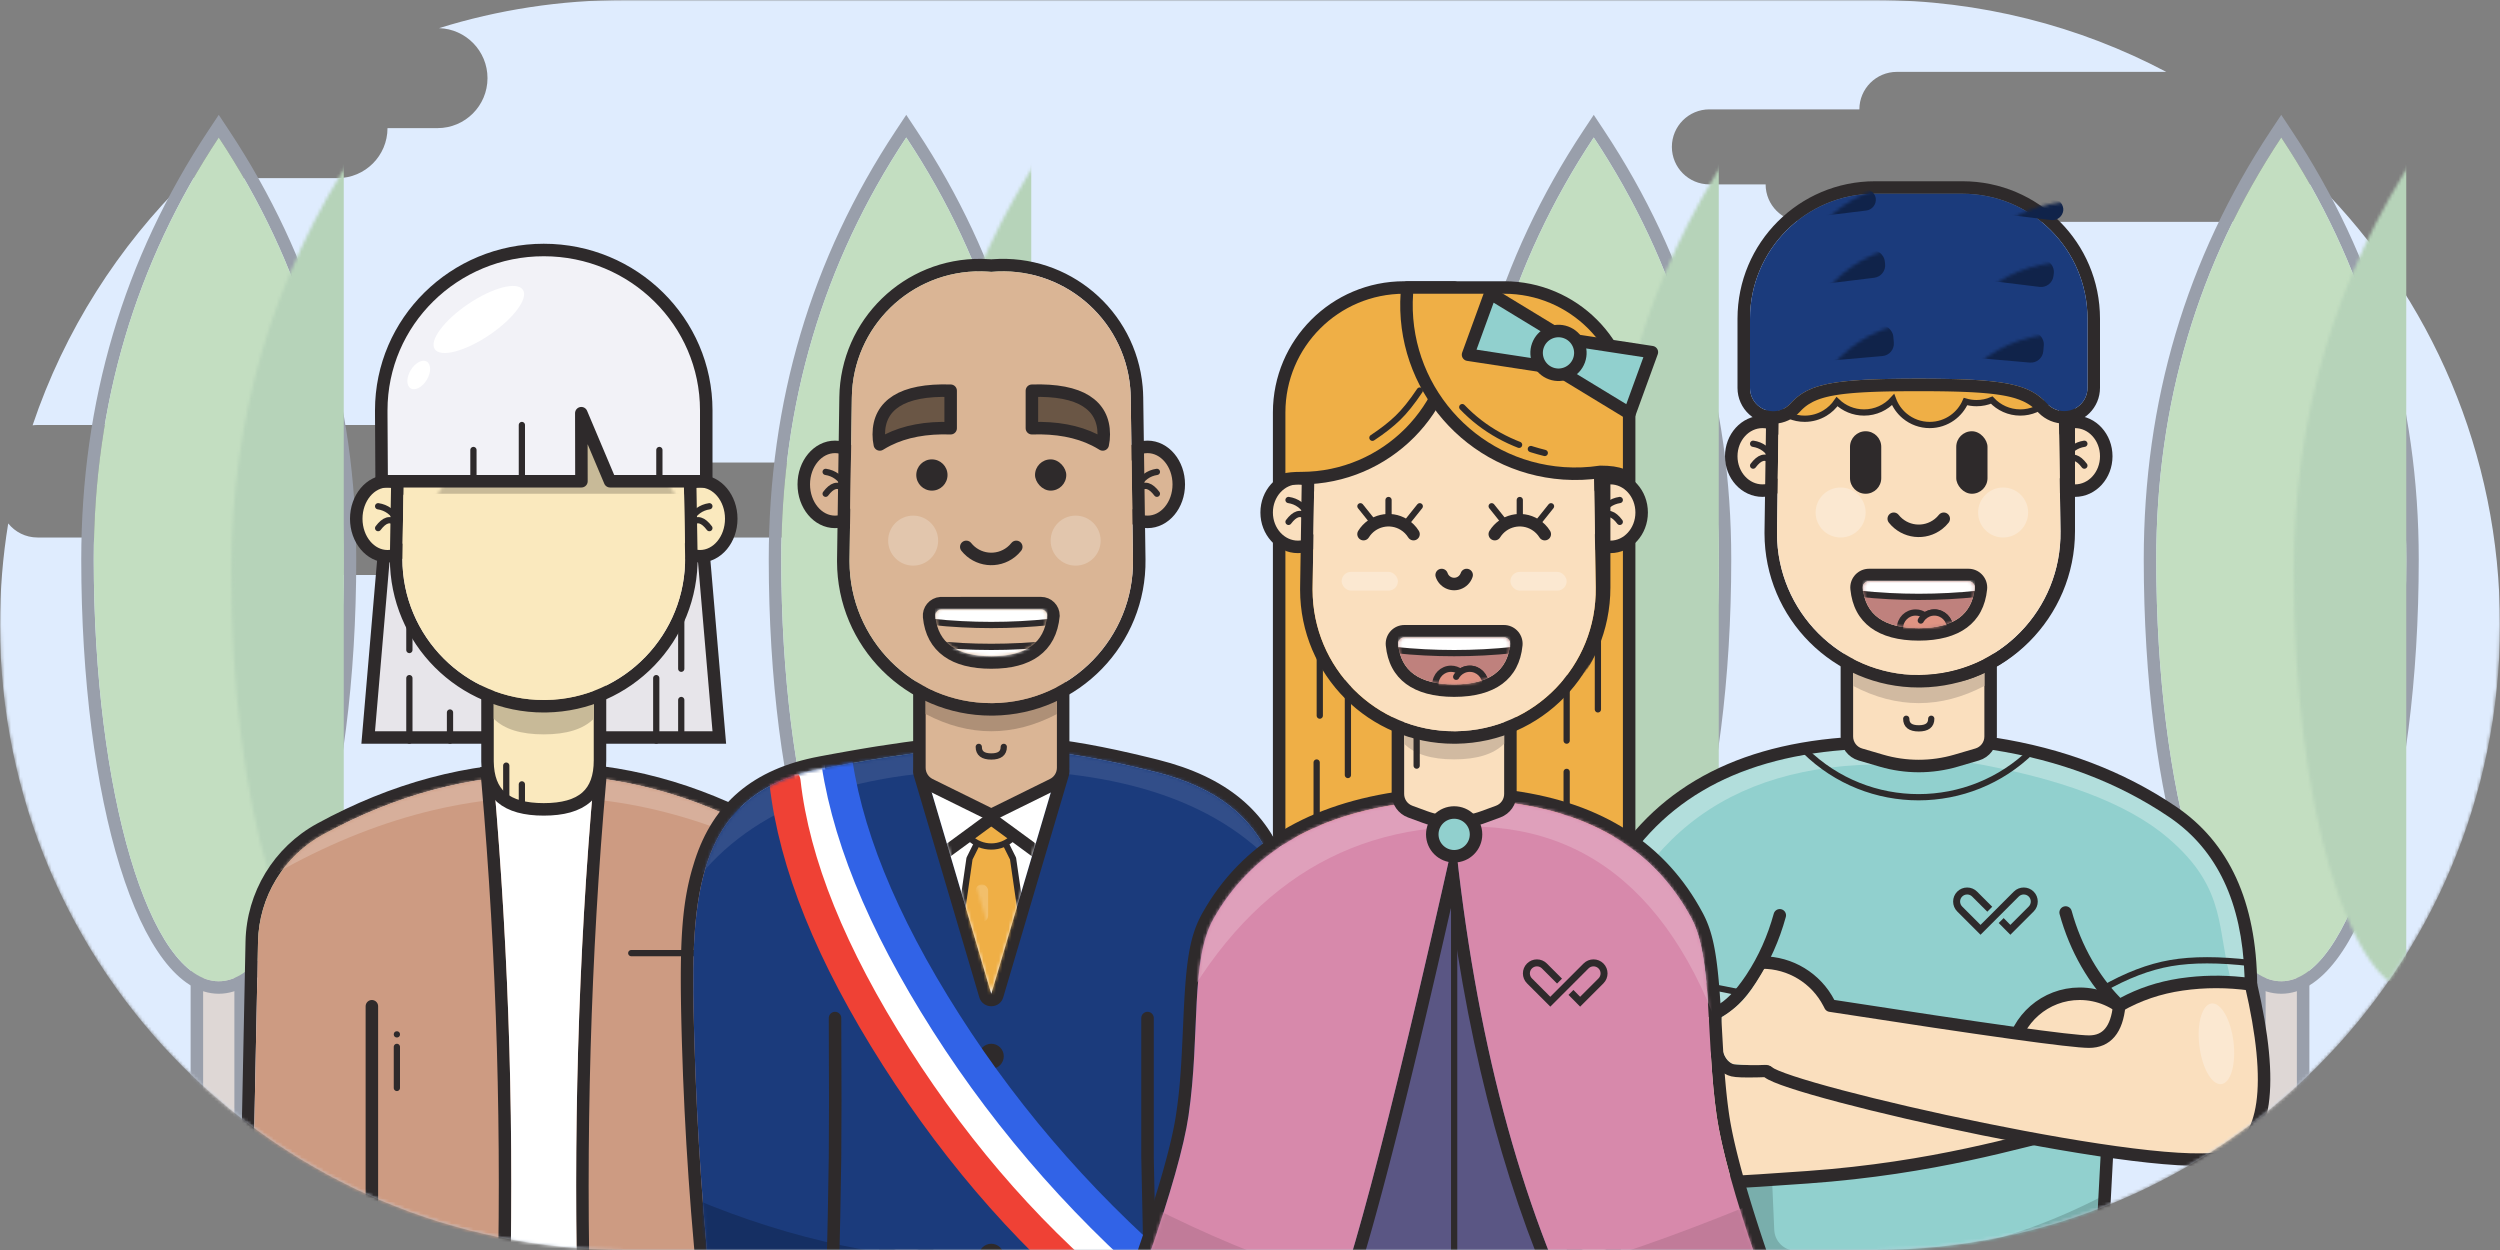 <?xml version="1.0" encoding="UTF-8"?> <svg xmlns="http://www.w3.org/2000/svg" xmlns:xlink="http://www.w3.org/1999/xlink" width="800px" height="400px" viewBox="0 0 800 400" version="1.1"><rect x="0" y="0" width="800" height="400" fill="#808080" stroke="none"/><title>Investire</title><defs><path d="M0,0 L800,0 L800,200 C800,310.457 710.457,400 600,400 L200,400 C89.543,400 1.3527075e-14,310.457 0,200 L0,0 L0,0 Z" id="path-1"></path><path d="M44,278 C66.091,278 84,217.558 84,143 C84,93.294 70.667,48.294 44,8 C17.333,48.294 4,93.294 4,143 C4,217.558 21.909,278 44,278 Z" id="path-3"></path><path d="M44,278 C66.091,278 84,217.558 84,143 C84,93.294 70.667,48.294 44,8 C17.333,48.294 4,93.294 4,143 C4,217.558 21.909,278 44,278 Z" id="path-5"></path><path d="M44,278 C66.091,278 84,217.558 84,143 C84,93.294 70.667,48.294 44,8 C17.333,48.294 4,93.294 4,143 C4,217.558 21.909,278 44,278 Z" id="path-7"></path><path d="M44,278 C66.091,278 84,217.558 84,143 C84,93.294 70.667,48.294 44,8 C17.333,48.294 4,93.294 4,143 C4,217.558 21.909,278 44,278 Z" id="path-9"></path><path d="M190.185,57.473 L191.282,185 L191.282,185 L5,184.501 L7.566,57.37 C7.856,43.027 15.804,29.938 28.396,23.066 C51.686,10.355 75.386,4 99.495,4 C123.422,4 146.752,10.26 169.484,22.779 C182.147,29.753 190.061,43.017 190.185,57.473 Z" id="path-11"></path><path d="M0.562,0.937 C3.075,29.79 4.742,58.456 5.562,86.934 C6.383,115.413 6.383,144.58 5.562,174.437 L27.562,175 C26.719,145.647 26.719,116.292 27.562,86.934 C28.406,57.577 30.072,28.911 32.562,0.937 L0.562,0.937 Z" id="path-13"></path><path d="M50,4 C74.418,4 94.326,23.579 94.733,47.994 L95.233,78.006 C95.65,102.988 75.736,123.577 50.754,123.994 C50.503,123.998 50.251,124 50,124 C25.015,124 4.76,103.745 4.76,78.76 C4.76,78.509 4.762,78.258 4.767,78.006 L5.267,47.994 C5.674,23.579 25.582,4 50,4 Z" id="path-15"></path><path d="M45.892,11 C88.412,3 108.772,1 152.616,12 C196.46,23 196.46,55.161 195.208,98.5 C194.373,127.393 192.373,156.226 189.208,185 L11.208,185 C8.039,156.104 6.039,127.271 5.208,98.5 C3.96,55.344 3.372,19 45.892,11 Z" id="path-17"></path><polygon id="path-19" points="1.81354931e-13 0 42 0 21 71"></polygon><path d="M62,5 L62,5 L62,5 C84.507,2.954 104.412,19.541 106.458,42.049 C106.553,43.089 106.608,44.133 106.622,45.177 L107.352,97.005 C107.705,122.052 87.686,142.643 62.639,142.996 C62.426,142.999 62.213,143 62,143 C36.95,143 16.643,122.693 16.643,97.643 C16.643,97.43 16.645,97.217 16.648,97.005 L17.378,45.177 C17.696,22.579 36.273,4.518 58.871,4.836 C59.916,4.851 60.96,4.905 62,5 Z" id="path-21"></path><path d="M2.095,0 L33.905,0 C35.01,9.25011746e-06 35.905,0.895 35.905,2 C35.905,2.066 35.902,2.131 35.896,2.197 C35.052,10.732 29.087,15 18,15 C6.913,15 0.948,10.732 0.104,2.197 C-0.004,1.098 0.799,0.118 1.898,0.01 C1.963,0.003 2.029,1.20717123e-17 2.095,0 Z" id="path-23"></path><path d="M54.839,165.325 L44.839,86.117 L25.55,81.542 L0.017,83.802 C-0.493,57.317 10.39,35.42 32.663,18.111 C46.276,10.162 64.001,4.125 85.839,-1.42108547e-14 C87.977,4.174 95.977,6.261 109.839,6.261 C123.701,6.261 131.701,4.174 133.839,-1.42108547e-14 C160.85,3.627 181.67,12.284 196.3,25.971 C210.93,39.659 217.543,56.668 216.14,77 L175.221,82.662 L167.839,165.325 L119.839,177.883 L54.839,165.325 Z" id="path-25"></path><path d="M62,4 C86.4,4 106.276,23.598 106.62,47.996 L107.352,100.005 C107.705,125.052 87.686,145.643 62.639,145.996 C62.426,145.999 62.213,146 62,146 C36.95,146 16.643,125.693 16.643,100.643 C16.643,100.43 16.645,100.217 16.648,100.005 L17.38,47.996 C17.724,23.598 37.6,4 62,4 Z" id="path-27"></path><path d="M2.095,0 L33.905,0 C35.01,9.25011746e-06 35.905,0.895 35.905,2 C35.905,2.066 35.902,2.131 35.896,2.197 C35.052,10.732 29.087,15 18,15 C6.913,15 0.948,10.732 0.104,2.197 C-0.004,1.098 0.799,0.118 1.898,0.01 C1.963,0.003 2.029,1.20717123e-17 2.095,0 Z" id="path-29"></path><path d="M40,0 L68,0 C90.091,-1.11635499e-14 108,17.909 108,40 L108,62.099 C108,66.216 104.662,69.554 100.545,69.554 C98.455,69.554 96.461,68.677 95.049,67.137 C95.049,67.137 95.049,67.137 95.049,67.137 C89.379,60.952 81.846,59.175 54,59.175 C26.154,59.175 18.621,60.859 12.951,67.137 C12.951,67.137 12.951,67.137 12.951,67.137 C10.199,70.184 5.498,70.423 2.451,67.671 C0.891,66.261 -1.51537554e-06,64.257 -5.68434189e-14,62.154 L-5.68434189e-14,40 C-5.95488339e-14,17.909 17.909,4.05812251e-15 40,0 Z" id="path-31"></path><rect id="path-33" x="0" y="0" width="96" height="155"></rect><path d="M4,150 C11.248,129.046 15.581,113.713 17,104 C20.802,77.969 17.48,54.351 25,41 C36.729,20.176 57.255,7.843 86.579,4 L120.535,4 C147.692,7.773 166.847,20.107 178,41 C184.751,53.648 182.526,80.006 186,104 C187.51,114.428 191.843,130.092 199,150.992 L199,175.992 C185,219.638 167,219.638 145,175.992 C123,132.346 108.724,78.349 102.171,14 C80.777,109.812 66.386,163.812 59,176 C51.614,188.188 33.28,188.185 4,175.992 L4,150 Z" id="path-35"></path><path d="M62,4 C86.409,4 106.301,23.588 106.677,47.995 L107.292,88.005 C107.677,113.02 87.711,133.61 62.697,133.995 C62.465,133.998 62.232,134 62,134 C36.983,134 16.702,113.72 16.702,88.702 C16.702,88.47 16.704,88.238 16.708,88.005 L17.323,47.995 C17.699,23.588 37.591,4 62,4 Z" id="path-37"></path><path d="M6.095,4 L37.905,4 C39.01,4 39.905,4.895 39.905,6 C39.905,6.066 39.902,6.131 39.896,6.197 C39.052,14.732 33.087,19 22,19 C10.913,19 4.948,14.732 4.104,6.197 C3.996,5.098 4.799,4.118 5.898,4.01 C5.963,4.003 6.029,4 6.095,4 Z" id="path-39"></path></defs><g id="Investire" stroke="none" stroke-width="1" fill="none" fill-rule="evenodd"><g id="Group-5"><mask id="mask-2" fill="white"><use xlink:href="#path-1"></use></mask><g id="Mask"></g><path d="M600,0 C633.654,-6.18208071e-15 665.366,8.312 693.196,22.995 L607,23 C600.373,23 595,28.373 595,35 L595,35 L547,35 C540.373,35 535,40.373 535,47 C535,53.627 540.373,59 547,59 L547,59 L565,59 C565,65.627 570.373,71 577,71 L577,71 L713,71 C719.627,71 725,65.627 725,59 L725,59 L741.84,58.998 C777.787,95.157 800,144.985 800,200 C800,310.457 710.457,400 600,400 L200,400 C89.543,400 1.3527075e-14,310.457 0,200 C-1.35544803e-15,188.932 0.899,178.074 2.628,167.495 C4.827,170.241 8.208,172 12,172 L12,172 L30,172 C30,178.627 35.373,184 42,184 L42,184 L203,184 C209.627,184 215,178.627 215,172 L215,172 L253,172 C259.627,172 265,166.627 265,160 C265,153.373 259.627,148 253,148 L253,148 L220,148 C220,141.373 214.627,136 208,136 L208,136 L12,136 C11.468,136 10.943,136.035 10.429,136.102 C20.619,105.846 37.852,78.829 60.177,56.998 L108,57 C116.837,57 124,49.837 124,41 L124,41 L140,41 C148.837,41 156,33.837 156,25 C156,16.326 149.098,9.265 140.487,9.007 C159.284,3.153 179.274,3.80730331e-15 200,0 L600,0 Z" id="Combined-Shape" fill="#DFECFE" mask="url(#mask-2)"></path><g id="Cloud-1" mask="url(#mask-2)"><g transform="translate(0, 9)"></g></g><g id="Cloud-2" mask="url(#mask-2)"><g transform="translate(0, 136)"></g></g><g id="Cloud-3" mask="url(#mask-2)"><g transform="translate(7, 9)"></g></g><g id="Tree-1-Copy-2" mask="url(#mask-2)"><g transform="translate(686, 36)"><rect id="Rectangle" stroke="#999FAB" stroke-width="4" fill="#DED7D5" x="37" y="272" width="14" height="94" rx="4"></rect><g id="Oval-2" stroke="none" stroke-width="1" fill="none"><g id="Group-2"><path d="M47.336,5.792 L44,0.752 L40.664,5.792 C13.561,46.747 0,92.515 0,143 C0,219.915 18.395,282 44,282 C69.605,282 88,219.915 88,143 C88,92.515 74.439,46.747 47.336,5.792 Z M44,8 C70.667,48.294 84,93.294 84,143 C84,217.558 66.091,278 44,278 C21.909,278 4,217.558 4,143 C4,93.294 17.333,48.294 44,8 Z" id="Oval" fill="#999FAB" fill-rule="nonzero"></path><mask id="mask-4" fill="white"><use xlink:href="#path-3"></use></mask><use id="Oval" fill="#C3DEC1" xlink:href="#path-3"></use><rect id="Rectangle" fill="#B6D3B9" mask="url(#mask-4)" x="44" y="4" width="40" height="274"></rect></g></g></g></g><g id="Tree-1-Copy-3" mask="url(#mask-2)"><g transform="translate(466, 36)"><rect id="Rectangle" stroke="#999FAB" stroke-width="4" fill="#DED7D5" x="37" y="272" width="14" height="94" rx="4"></rect><g id="Oval-2" stroke="none" stroke-width="1" fill="none"><g id="Group-2"><path d="M47.336,5.792 L44,0.752 L40.664,5.792 C13.561,46.747 0,92.515 0,143 C0,219.915 18.395,282 44,282 C69.605,282 88,219.915 88,143 C88,92.515 74.439,46.747 47.336,5.792 Z M44,8 C70.667,48.294 84,93.294 84,143 C84,217.558 66.091,278 44,278 C21.909,278 4,217.558 4,143 C4,93.294 17.333,48.294 44,8 Z" id="Oval" fill="#999FAB" fill-rule="nonzero"></path><mask id="mask-6" fill="white"><use xlink:href="#path-5"></use></mask><use id="Oval" fill="#C3DEC1" xlink:href="#path-5"></use><rect id="Rectangle" fill="#B6D3B9" mask="url(#mask-6)" x="44" y="4" width="40" height="274"></rect></g></g></g></g><g id="Tree-1-Copy-5" mask="url(#mask-2)"><g transform="translate(246, 36)"><rect id="Rectangle" stroke="#999FAB" stroke-width="4" fill="#DED7D5" x="37" y="272" width="14" height="94" rx="4"></rect><g id="Oval-2" stroke="none" stroke-width="1" fill="none"><g id="Group-2"><path d="M47.336,5.792 L44,0.752 L40.664,5.792 C13.561,46.747 0,92.515 0,143 C0,219.915 18.395,282 44,282 C69.605,282 88,219.915 88,143 C88,92.515 74.439,46.747 47.336,5.792 Z M44,8 C70.667,48.294 84,93.294 84,143 C84,217.558 66.091,278 44,278 C21.909,278 4,217.558 4,143 C4,93.294 17.333,48.294 44,8 Z" id="Oval" fill="#999FAB" fill-rule="nonzero"></path><mask id="mask-8" fill="white"><use xlink:href="#path-7"></use></mask><use id="Oval" fill="#C3DEC1" xlink:href="#path-7"></use><rect id="Rectangle" fill="#B6D3B9" mask="url(#mask-8)" x="44" y="4" width="40" height="274"></rect></g></g></g></g><g id="Tree-1-Copy-4" mask="url(#mask-2)"><g transform="translate(26, 36)"><rect id="Rectangle" stroke="#999FAB" stroke-width="4" fill="#DED7D5" x="37" y="272" width="14" height="94" rx="4"></rect><g id="Oval-2" stroke="none" stroke-width="1" fill="none"><g id="Group-2"><path d="M47.336,5.792 L44,0.752 L40.664,5.792 C13.561,46.747 0,92.515 0,143 C0,219.915 18.395,282 44,282 C69.605,282 88,219.915 88,143 C88,92.515 74.439,46.747 47.336,5.792 Z M44,8 C70.667,48.294 84,93.294 84,143 C84,217.558 66.091,278 44,278 C21.909,278 4,217.558 4,143 C4,93.294 17.333,48.294 44,8 Z" id="Oval" fill="#999FAB" fill-rule="nonzero"></path><mask id="mask-10" fill="white"><use xlink:href="#path-9"></use></mask><use id="Oval" fill="#C3DEC1" xlink:href="#path-9"></use><rect id="Rectangle" fill="#B6D3B9" mask="url(#mask-10)" x="44" y="4" width="40" height="274"></rect></g></g></g></g><g id="Group" mask="url(#mask-2)"><g transform="translate(75, 62)"><g id="Femme" transform="translate(0, 20)"><g id="Corps-+-Vetement" transform="translate(0, 161.563)"><g id="Corps" transform="translate(0, 0.432)"><g id="corps"><path d="M99.495,0 C74.698,0 50.344,6.531 26.48,19.554 C12.629,27.114 3.886,41.512 3.567,57.289 L0.919,188.49 L195.317,189.011 L194.185,57.438 C194.049,41.537 185.343,26.947 171.413,19.275 C148.102,6.437 124.112,0 99.495,0 Z M99.495,4 C123.422,4 146.752,10.26 169.484,22.779 C182.147,29.753 190.061,43.017 190.185,57.473 L191.282,185 L5,184.501 L7.566,57.37 C7.856,43.027 15.804,29.938 28.396,23.066 C51.686,10.355 75.386,4 99.495,4 Z" id="Path-21" fill="#2E2A2B" fill-rule="nonzero"></path><mask id="mask-12" fill="white"><use xlink:href="#path-11"></use></mask><use id="Path-21" fill="#CD9B82" xlink:href="#path-11"></use><line x1="151" y1="61.005" x2="127" y2="61.005" id="Path-3-Copy-2" stroke="#2E2A2B" stroke-width="2" stroke-linecap="round" stroke-linejoin="round" mask="url(#mask-12)"></line><rect id="Rectangle" stroke="#2E2A2B" stroke-width="2" fill="#FFFFFF" stroke-linecap="round" stroke-linejoin="round" mask="url(#mask-12)" x="129" y="55" width="20" height="6"></rect><path d="M4,0.005 L194,0.005 L194,41.005 C162.721,21.005 131.222,11.005 99.502,11.005 C67.782,11.005 35.948,21.005 4,41.005 L4,0.005 Z" id="Rectangle" fill="#D7AF9B" mask="url(#mask-12)"></path></g><g id="Bras" transform="translate(43.5, 78.005)"><line x1="0.5" y1="101" x2="0.5" y2="0" id="Path-3" stroke="#2E2A2B" stroke-width="4" stroke-linecap="round" stroke-linejoin="round"></line><line x1="8.5" y1="26.144" x2="8.5" y2="13" id="Path-3-Copy-2" stroke="#2E2A2B" stroke-width="2" stroke-linecap="round" stroke-linejoin="round"></line><circle id="Oval" fill="#2E2A2B" cx="8.5" cy="9" r="1"></circle><line x1="110.5" y1="101" x2="110.5" y2="0" id="Path-3-Copy" stroke="#2E2A2B" stroke-width="4" stroke-linecap="round" stroke-linejoin="round"></line></g></g><g id="cravate" transform="translate(82.438, 5)"><path d="M36.934,-3.063 L-3.801,-3.063 L-3.422,1.284 C-0.916,30.06 0.746,58.649 1.564,87.05 C2.383,115.452 2.383,144.544 1.564,174.327 L1.454,178.333 L31.682,179.107 L31.561,174.885 C30.72,145.608 30.72,116.33 31.561,87.049 C32.402,57.771 34.064,29.185 36.547,1.291 L36.934,-3.063 Z M32.562,0.937 C30.072,28.911 28.406,57.577 27.562,86.934 C26.761,114.824 26.721,142.711 27.442,170.597 L27.562,175 L5.562,174.437 C6.383,144.58 6.383,115.413 5.562,86.934 C4.783,59.88 3.24,32.656 0.933,5.263 L0.562,0.937 L32.562,0.937 Z" id="Path-22" fill="#2E2A2B" fill-rule="nonzero"></path><mask id="mask-14" fill="white"><use xlink:href="#path-13"></use></mask><use id="Path-22" fill="#FFFFFF" fill-rule="nonzero" xlink:href="#path-13"></use></g></g><g id="Head" transform="translate(37, 0)"><g id="Hair-bottom" transform="translate(8, 82)" stroke="#2E2A2B"><path d="M103.836,-2 L110.179,72 L-2.179,72 L4.164,-2 L103.836,-2 Z" id="Hair-Bottom" stroke-width="4" fill="#E7E5EA" fill-rule="nonzero"></path><line x1="90" y1="53" x2="90" y2="73" id="Path-20-Copy-2" stroke-width="2" stroke-linecap="round" stroke-linejoin="round"></line><line x1="98" y1="30" x2="98" y2="50" id="Path-20-Copy-2" stroke-width="2" stroke-linecap="round" stroke-linejoin="round"></line><line x1="98" y1="60" x2="98" y2="70" id="Path-20-Copy-2" stroke-width="2" stroke-linecap="round" stroke-linejoin="round"></line><line x1="11" y1="53" x2="11" y2="73" id="Path-20-Copy-2" stroke-width="2" stroke-linecap="round" stroke-linejoin="round"></line><line x1="24" y1="64" x2="24" y2="73" id="Path-20-Copy-3" stroke-width="2" stroke-linecap="round" stroke-linejoin="round"></line><line x1="11" y1="35" x2="11" y2="44" id="Path-20-Copy-4" stroke-width="2" stroke-linecap="round" stroke-linejoin="round"></line></g><g id="Cou" transform="translate(42, 123)"><path d="M32,2 C33.657,2 35.157,2.672 36.243,3.757 C37.328,4.843 38,6.343 38,8 L38,8 L38,38.333 C38,43.517 36.632,47.473 33.676,50.084 C30.637,52.769 26.044,54 20,54 C14.018,54 9.457,52.793 6.417,50.166 C3.47,47.618 2.067,43.759 2.002,38.703 L2.002,38.703 L2,8 C2,6.343 2.672,4.843 3.757,3.757 C4.843,2.672 6.343,2 8,2 L8,2 Z" id="Rectangle" stroke="#2E2A2B" stroke-width="4" fill="#FAE9BE" fill-rule="nonzero"></path><path d="M12,9 L28,9 C32.418,9 36,12.582 36,17 L36,25 L36,25 C32.667,28.333 27.333,30 20,30 C12.667,30 7.333,28.333 4,25 L4,17 C4,12.582 7.582,9 12,9 Z" id="Rectangle" fill="#C8BA98" fill-rule="nonzero"></path><line x1="8" y1="40" x2="8" y2="51" id="Path-20" stroke="#2E2A2B" stroke-width="2" stroke-linecap="round" stroke-linejoin="round"></line><line x1="13" y1="46" x2="13" y2="52" id="Path-20" stroke="#2E2A2B" stroke-width="2" stroke-linecap="round" stroke-linejoin="round"></line></g><g id="Oreille-gauche" transform="translate(0, 70)" stroke="#2E2A2B"><ellipse id="Ear-Droite-Copy" stroke-width="4" fill="#FAE9BE" fill-rule="nonzero" cx="12" cy="14" rx="10" ry="12"></ellipse><path d="M9,10 C11.685,10.404 13.759,11.92 15.222,14.546" id="Path" stroke-width="2" stroke-linecap="round"></path><path d="M9,17 C11,14.333 12.864,13.775 14.593,15.326" id="Path" stroke-width="2" stroke-linecap="round"></path></g><g id="Oreille-Droite" transform="translate(112, 84) scale(-1, 1) translate(-112, -84) translate(100, 70)" stroke="#2E2A2B"><ellipse id="Ear-Droite-Copy" stroke-width="4" fill="#FAE9BE" fill-rule="nonzero" cx="12" cy="14" rx="10" ry="12"></ellipse><path d="M9,10 C11.685,10.404 13.759,11.92 15.222,14.546" id="Path" stroke-width="2" stroke-linecap="round"></path><path d="M9,17 C11,14.333 12.864,13.775 14.593,15.326" id="Path" stroke-width="2" stroke-linecap="round"></path></g><g transform="translate(12, 18)"><path d="M50,0 C23.399,0 1.711,21.33 1.267,47.927 L0.767,77.94 C0.763,78.213 0.76,78.487 0.76,78.76 C0.76,105.955 22.806,128 50,128 C50.274,128 50.547,127.998 50.821,127.993 C78.011,127.54 99.686,105.13 99.233,77.94 L98.733,47.927 C98.289,21.33 76.601,0 50,0 Z M50,4 C74.418,4 94.326,23.579 94.733,47.994 L95.233,78.006 C95.65,102.988 75.736,123.577 50.754,123.994 C50.503,123.998 50.251,124 50,124 C25.015,124 4.76,103.745 4.76,78.76 L4.762,78.383 L5.267,47.994 C5.674,23.579 25.582,4 50,4 Z" id="head" fill="#2E2A2B" fill-rule="nonzero"></path><mask id="mask-16" fill="white"><use xlink:href="#path-15"></use></mask><use id="head" fill="#FAE9BE" fill-rule="nonzero" xlink:href="#path-15"></use><rect id="Rectangle" fill="#C8BA98" fill-rule="nonzero" mask="url(#mask-16)" x="4" y="33" width="92" height="25"></rect><path d="M32,59 C34.209,59 36,60.791 36,63 L36,71 C36,73.209 34.209,75 32,75 C29.791,75 28,73.209 28,71 L28,63 C28,60.791 29.791,59 32,59 Z" id="Rectangle" fill="#2E2A2B" mask="url(#mask-16)"></path><path d="M68,59 C70.209,59 72,60.791 72,63 L72,71 C72,73.209 70.209,75 68,75 C65.791,75 64,73.209 64,71 L64,63 C64,60.791 65.791,59 68,59 Z" id="Rectangle-Copy" fill="#2E2A2B" mask="url(#mask-16)"></path><circle id="color-1" fill="#FBEFD1" mask="url(#mask-16)" cx="25" cy="82" r="8"></circle><circle id="color-2" fill="#FBEFD1" mask="url(#mask-16)" cx="77" cy="82" r="8"></circle><path d="M52.102,83.371 C52.449,82.322 53.581,81.754 54.629,82.102 C55.678,82.449 56.246,83.581 55.898,84.629 C55.281,86.493 53.818,87.955 51.954,88.573 C48.697,89.653 45.181,87.887 44.102,84.629 C43.754,83.581 44.322,82.449 45.371,82.102 C46.37,81.771 47.443,82.27 47.844,83.224 L47.898,83.371 C48.283,84.532 49.536,85.161 50.696,84.776 C51.305,84.574 51.794,84.12 52.04,83.534 L52.102,83.371 Z" id="nez" fill="#2E2A2B" fill-rule="nonzero" mask="url(#mask-16)"></path><path d="M68.662,96.513 C69.483,95.774 70.748,95.841 71.487,96.662 C72.226,97.483 72.159,98.748 71.338,99.487 C59.207,110.404 40.793,110.404 28.662,99.487 C27.841,98.748 27.774,97.483 28.513,96.662 C29.252,95.841 30.517,95.774 31.338,96.513 C41.947,106.062 58.053,106.062 68.662,96.513 Z" id="Path-2" fill="#2E2A2B" fill-rule="nonzero" mask="url(#mask-16)"></path></g><g id="Hair-Top" transform="translate(12, 0)"><path d="M50,-2 C64.356,-2 77.352,3.739 86.759,13.014 C96.177,22.299 102,35.128 102,49.296 L102,49.296 L102,72 L71.215,72 L62.019,50.223 L62.059,72 L-1.872,72 C-1.95,62.936 -1.993,55.816 -1.999,50.64 L-1.999,50.64 L-2,49.296 C-2,35.128 3.823,22.299 13.241,13.014 C22.648,3.739 35.644,-2 50,-2 Z" id="Oval" stroke="#2E2A2B" stroke-width="4" fill="#F2F2F7" fill-rule="nonzero" stroke-linejoin="round"></path><line x1="27.5" y1="62" x2="27.5" y2="71" id="Path-20-Copy-3" stroke="#2E2A2B" stroke-width="2" stroke-linecap="round" stroke-linejoin="round"></line><line x1="87" y1="62" x2="87" y2="71" id="Path-20-Copy-6" stroke="#2E2A2B" stroke-width="2" stroke-linecap="round" stroke-linejoin="round"></line><line x1="43" y1="54" x2="43" y2="70" id="Path-20-Copy-5" stroke="#2E2A2B" stroke-width="2" stroke-linecap="round" stroke-linejoin="round"></line><ellipse id="Oval" fill="#FFFFFF" transform="translate(29.224, 20.232) rotate(56) translate(-29.224, -20.232) " cx="29.224" cy="20.232" rx="6" ry="17"></ellipse><ellipse id="Oval" fill="#FFFFFF" transform="translate(10, 38) rotate(31) translate(-10, -38) " cx="10" cy="38" rx="3" ry="5"></ellipse></g></g></g><g id="Maire" transform="translate(142, 20)"><g id="Corps" transform="translate(0, 153)"><path d="M45.152,7.069 C23.78,11.09 11.212,22.173 5.331,40.334 C5.015,41.312 4.718,42.288 4.44,43.27 L4.168,44.253 C4.124,44.418 4.08,44.582 4.036,44.747 L3.783,45.739 C3.742,45.905 3.701,46.071 3.661,46.237 L3.425,47.241 L3.201,48.253 L2.988,49.277 C2.885,49.792 2.786,50.311 2.691,50.836 L2.506,51.894 L2.333,52.967 L2.17,54.058 C2.117,54.425 2.067,54.795 2.018,55.169 L1.876,56.299 L1.744,57.452 L1.622,58.628 L1.509,59.83 C1.491,60.032 1.474,60.236 1.457,60.44 L1.359,61.682 L1.27,62.952 L1.19,64.252 C1.178,64.471 1.166,64.692 1.154,64.914 L1.088,66.262 L1.03,67.644 L0.981,69.062 C0.973,69.301 0.966,69.542 0.959,69.784 L0.922,71.257 L0.893,72.769 L0.872,74.322 L0.858,75.916 L0.852,77.554 L0.852,78.961 L0.863,81.333 L0.887,83.796 L0.923,86.353 L0.971,89.008 L1.03,91.765 L1.1,94.628 L1.209,98.616 C2.044,127.493 4.051,156.434 7.231,185.436 L7.622,189 L192.792,189 L193.184,185.437 C196.233,157.712 198.205,129.931 199.1,102.095 L199.232,97.713 L199.345,93.35 L199.401,90.848 L199.447,88.428 L199.472,86.86 L199.501,84.573 L199.518,82.362 L199.525,80.224 L199.52,78.157 L199.502,76.157 L199.473,74.222 L199.446,72.967 L199.394,71.135 L199.352,69.945 L199.305,68.781 L199.25,67.64 L199.157,65.972 L199.087,64.888 L199.01,63.825 L198.927,62.783 L198.836,61.76 L198.739,60.755 C198.722,60.589 198.705,60.424 198.687,60.26 L198.522,58.8 L198.403,57.847 L198.276,56.91 C198.254,56.755 198.232,56.6 198.21,56.447 L198.072,55.531 C198.048,55.38 198.024,55.229 198,55.078 L197.85,54.183 L197.693,53.3 L197.527,52.428 C197.499,52.283 197.47,52.139 197.441,51.996 L197.263,51.14 L197.077,50.293 C197.045,50.153 197.013,50.013 196.98,49.873 L196.781,49.039 L196.574,48.213 L196.357,47.393 L196.132,46.579 C196.094,46.444 196.055,46.309 196.016,46.174 L195.777,45.367 L195.529,44.564 L195.272,43.764 C195.228,43.631 195.184,43.498 195.14,43.365 L194.869,42.568 L194.588,41.772 C188.423,24.596 175.562,13.633 153.589,8.12 L151.16,7.517 C149.958,7.222 148.775,6.935 147.608,6.659 L145.298,6.118 C118.6,-0.051 100.726,-1.168 74.422,2.25 L72.146,2.554 C69.466,2.922 66.697,3.334 63.822,3.792 L61.33,4.195 L58.784,4.62 L56.182,5.067 C55.304,5.219 54.417,5.375 53.519,5.535 L50.795,6.025 C50.336,6.108 49.874,6.192 49.409,6.278 L46.588,6.8 C46.112,6.889 45.634,6.978 45.152,7.069 Z M152.616,12 C192.953,22.12 196.18,50.151 195.462,88.318 L195.41,90.822 L195.349,93.354 L195.208,98.5 C194.373,127.393 192.373,156.226 189.208,185 L11.208,185 C8.039,156.104 6.039,127.271 5.208,98.5 L5.064,93.355 L4.97,89.545 L4.918,87.029 C4.204,49.032 7.199,18.28 45.892,11 L49.66,10.296 L52.109,9.846 L54.511,9.411 L56.867,8.991 L59.18,8.587 L61.451,8.2 L63.684,7.829 L65.88,7.475 L68.041,7.138 L70.17,6.819 C97.999,2.733 117.979,3.31 152.616,12 Z" id="Rectangle" fill="#2E2A2B" fill-rule="nonzero"></path><mask id="mask-18" fill="white"><use xlink:href="#path-17"></use></mask><use id="Rectangle" fill="#1B3B7C" fill-rule="nonzero" xlink:href="#path-17"></use><path d="M5,148.58 C36.736,161.913 68.472,168.58 100.208,168.58 C131.944,168.58 163.681,161.913 195.417,148.58 L195.417,185 L5,185 L5,148.58 Z" id="Path-14" fill="#152F63" mask="url(#mask-18)"></path><path d="M5.208,11 C34.384,5.667 66.217,3 100.708,3 C135.198,3 166.837,5.667 195.624,11 L195.624,47.42 C177.221,23.42 145.485,11.42 100.416,11.42 C55.346,11.42 23.61,23.42 5.208,47.42 L5.208,11 Z" id="Path-14" fill="#324E89" mask="url(#mask-18)"></path><circle id="Oval-Copy-2" fill="#2E2A2B" mask="url(#mask-18)" cx="100.208" cy="103" r="4"></circle><circle id="Oval-Copy-3" fill="#2E2A2B" mask="url(#mask-18)" cx="100.208" cy="135" r="4"></circle><circle id="Oval-Copy-4" fill="#2E2A2B" mask="url(#mask-18)" cx="100.208" cy="167" r="4"></circle><path d="M49.208,183.902 C49.775,160.774 50.108,144.587 50.208,135.34 C50.307,126.093 50.307,111.239 50.208,90.778" id="Path-3" stroke="#2E2A2B" stroke-width="4" stroke-linecap="round" stroke-linejoin="round" mask="url(#mask-18)"></path><polyline id="Path-3" stroke="#2E2A2B" stroke-width="4" stroke-linecap="round" stroke-linejoin="round" mask="url(#mask-18)" points="151.208 182.902 150.208 135.34 150.208 90.778"></polyline><path d="M41.799,9.281 C44.703,35.314 56.542,64.618 77.316,97.194 C98.089,129.77 122.387,157.132 150.208,179.281" id="Path-4" stroke="#FFFFFF" stroke-width="10" stroke-linecap="round" stroke-linejoin="round" mask="url(#mask-18)"></path><path d="M50.208,4.281 C53.112,30.333 64.951,59.659 85.724,92.259 C106.498,124.859 132.216,153.867 162.879,179.281" id="Path-4-Copy-2" stroke="#3163E7" stroke-width="10" stroke-linecap="round" stroke-linejoin="round" mask="url(#mask-18)"></path><path d="M34.208,15.281 C37.112,41.314 48.951,70.618 69.724,103.194 C90.498,135.77 114.795,163.132 142.616,185.281" id="Path-4-Copy" stroke="#EF4135" stroke-width="10" stroke-linecap="round" stroke-linejoin="round" mask="url(#mask-18)"></path><g id="Path-7" mask="url(#mask-18)"><g transform="translate(79.208, 12)"><path d="M42,-4 L0,-4 C-2.673,-4 -4.594,-1.429 -3.836,1.135 L17.164,72.135 C18.294,75.955 23.706,75.955 24.836,72.135 L45.836,1.135 C46.594,-1.429 44.673,-4 42,-4 Z M42,0 L21,71 L8.8817842e-16,0 L42,0 Z" id="Path-5" stroke="none" fill="#2E2A2B" fill-rule="nonzero"></path><mask id="mask-20" fill="white"><use xlink:href="#path-19"></use></mask><use id="Path-5" stroke="none" fill="#FFFFFF" fill-rule="evenodd" xlink:href="#path-19"></use><path d="M21,13.757 L27.967,27.747 L38.155,98.372 L3.845,98.372 L14.033,27.747 L21,13.757 Z" id="Path-10" stroke="#2E2A2B" stroke-width="2" fill="#EFAF46" fill-rule="evenodd" stroke-linejoin="round" mask="url(#mask-20)"></path><rect id="Rectangle" stroke="none" fill="#F2BF6B" fill-rule="evenodd" mask="url(#mask-20)" x="16" y="36" width="4" height="12" rx="2"></rect><path d="M14,20.5 L21.171,15.327 L28,20.5 C25.667,22.796 23.334,23.944 21.001,23.944 C18.667,23.944 16.334,22.796 14,20.5 Z" id="Path-11" stroke="none" fill="#EFAF46" fill-rule="evenodd" mask="url(#mask-20)"></path><path d="M14,21 C17.876,24.841 24.124,24.841 28,21 L28,21 L28,21" id="Path-10" stroke="#2E2A2B" stroke-width="2" fill="none" stroke-linejoin="round" mask="url(#mask-20)"></path><line x1="6" y1="26" x2="21" y2="15" id="Path-8" stroke="#2E2A2B" stroke-width="4" fill="none" stroke-linecap="round" stroke-linejoin="round" mask="url(#mask-20)"></line><line x1="21.001" y1="15" x2="36" y2="26" id="Path-9" stroke="#2E2A2B" stroke-width="4" fill="none" stroke-linecap="round" stroke-linejoin="round" mask="url(#mask-20)"></line></g></g></g><g id="Tete" transform="translate(37.879, 0)"><g id="Cou" transform="translate(37.329, 131)"><g id="Rectangle-2" fill-rule="nonzero"><path d="M42,3 C43.657,3 45.157,3.672 46.243,4.757 C47.328,5.843 48,7.343 48,9 L48,9 L48,32.693 C48,33.835 47.676,34.927 47.095,35.861 C46.515,36.794 45.679,37.568 44.655,38.074 L44.655,38.074 L25,47.77 L5.345,38.074 C4.321,37.568 3.485,36.794 2.905,35.861 C2.324,34.927 2,33.835 2,32.693 L2,32.693 L2,9 C2,7.343 2.672,5.843 3.757,4.757 C4.843,3.672 6.343,3 8,3 L8,3 Z" id="Rectangle" stroke="#2E2A2B" stroke-width="4" fill="#DAB595"></path><path d="M12,0 L38,0 C42.418,-8.11624501e-16 46,3.582 46,8 L46,15.5 L46,15.5 C39,19.167 32,21 25,21 C18,21 11,19.167 4,15.5 L4,8 C4,3.582 7.582,8.11624501e-16 12,0 Z" id="Rectangle" fill="#AE9077"></path></g><path d="M21,26 C21,28.048 22.333,29.072 25,29.072 C27.667,29.072 29,28.048 29,26" id="Path-6" stroke="#2E2A2B" stroke-width="2" stroke-linecap="round"></path></g><g id="tête" transform="translate(0.329, 0)"><g id="Oreille-gauche" transform="translate(0, 59)" stroke="#2E2A2B"><ellipse id="Ear-Droite-Copy" stroke-width="4" fill="#DAB595" fill-rule="nonzero" cx="12" cy="14" rx="10" ry="12"></ellipse><path d="M9,10 C11.685,10.404 13.759,11.92 15.222,14.546" id="Path" stroke-width="2" stroke-linecap="round"></path><path d="M9,17 C11,14.333 12.864,13.775 14.593,15.326" id="Path" stroke-width="2" stroke-linecap="round"></path></g><g id="Oreille-Droite" transform="translate(112, 73) scale(-1, 1) translate(-112, -73) translate(100, 59)" stroke="#2E2A2B"><ellipse id="Ear-Droite-Copy" stroke-width="4" fill="#DAB595" fill-rule="nonzero" cx="12" cy="14" rx="10" ry="12"></ellipse><path d="M9,10 C11.685,10.404 13.759,11.92 15.222,14.546" id="Path" stroke-width="2" stroke-linecap="round"></path><path d="M9,17 C11,14.333 12.864,13.775 14.593,15.326" id="Path" stroke-width="2" stroke-linecap="round"></path></g><path d="M62.378,0.955 L61.998,0.987 L61.543,0.95 C60.647,0.885 59.788,0.849 58.928,0.836 C34.121,0.487 13.728,20.314 13.378,45.121 L12.648,96.948 C12.645,97.18 12.643,97.412 12.643,97.643 C12.643,124.902 34.741,147 62,147 L62.695,146.995 C89.951,146.611 111.736,124.204 111.352,96.948 L110.622,45.121 C110.606,43.974 110.546,42.828 110.442,41.686 C108.218,17.226 86.78,-0.865 62.378,0.955 Z M106.458,42.049 C106.553,43.089 106.608,44.133 106.622,45.177 L107.352,97.005 C107.705,122.052 87.686,142.643 62.639,142.996 L62,143 C36.95,143 16.643,122.693 16.643,97.643 L16.648,97.005 L17.378,45.177 C17.696,22.579 36.273,4.518 58.871,4.836 C59.655,4.847 60.438,4.881 61.219,4.937 L62,5 C84.507,2.954 104.412,19.541 106.458,42.049 Z" id="Headbottom" fill="#2E2A2B" fill-rule="nonzero"></path><mask id="mask-22" fill="white"><use xlink:href="#path-21"></use></mask><use id="Headbottom" fill="#DAB595" fill-rule="nonzero" xlink:href="#path-21"></use><g id="Joue" mask="url(#mask-22)" fill="#E2C6AD"><g transform="translate(29, 83)"><circle id="Oval" cx="8" cy="8" r="8"></circle><circle id="Oval-Copy" cx="60" cy="8" r="8"></circle></g></g><path d="M52.756,91.434 C53.621,90.747 54.879,90.891 55.566,91.756 C58.388,95.309 63.557,95.902 67.11,93.08 C67.6,92.69 68.045,92.246 68.434,91.756 C69.121,90.891 70.379,90.747 71.244,91.434 C72.109,92.121 72.253,93.379 71.566,94.244 C70.987,94.973 70.327,95.633 69.598,96.212 C64.315,100.408 56.63,99.527 52.434,94.244 C51.747,93.379 51.891,92.121 52.756,91.434 Z" id="Nez" fill="#2E2A2B" fill-rule="nonzero" mask="url(#mask-22)"></path><rect id="Rectangle" fill="#E2C6AD" mask="url(#mask-22)" x="56" y="68" width="6" height="18" rx="3"></rect><g id="Bouche" mask="url(#mask-22)"><g transform="translate(44, 113)"><mask id="mask-24" fill="white"><use xlink:href="#path-23"></use></mask><path stroke="#2E2A2B" stroke-width="4" d="M33.905,-2 C35.01,-2 36.01,-1.552 36.734,-0.828 C37.458,-0.105 37.905,0.895 37.905,2 C37.405,7.213 35.391,10.906 31.983,13.38 C28.724,15.746 24.086,17 18,17 C11.931,17 7.301,15.754 4.047,13.426 C0.619,10.973 -1.399,7.32 -1.886,2.394 C-1.995,1.294 -1.648,0.255 -0.998,-0.536 C-0.327,-1.355 0.668,-1.909 1.815,-1.99 L1.815,-1.99 Z"></path><path d="M-1,-2 L37,-2 L37,4 C30.667,4.667 24.333,5 18,5 C11.667,5 5.333,4.667 -1,4 L-1,-2 Z" id="Rectangle" stroke="#2E2A2B" stroke-width="2" fill="#FFFFFF" fill-rule="evenodd" stroke-linecap="round" mask="url(#mask-24)"></path><path d="M-1,11 C5.333,11.667 11.667,12 18,12 C24.333,12 30.667,11.667 37,11 L37,17 C30.667,17.667 24.333,18 18,18 C11.667,18 5.333,17.667 -1,17 L-1,11 Z" id="Rectangle" stroke="#2E2A2B" stroke-width="2" fill="#FFFFFF" fill-rule="evenodd" stroke-linecap="round" mask="url(#mask-24)"></path></g></g><g id="Eyes" mask="url(#mask-22)" fill="#2E2A2B"><g transform="translate(38, 65)"><path d="M5,0 C7.761,-5.07265313e-16 10,2.239 10,5 C10,7.761 7.761,10 5,10 C2.239,10 3.38176876e-16,7.761 0,5 C-3.38176876e-16,2.239 2.239,5.07265313e-16 5,0 Z" id="Rectangle"></path><rect id="Rectangle-Copy" x="38" y="0" width="10" height="10" rx="5"></rect></g></g><path d="M31.682,46.309 C35.411,43.954 41.156,42.788 49.001,43.032 L49.001,43.032 L49.001,55.033 C41.163,54.776 34.456,56.008 28.894,58.789 C28.026,59.223 27.172,59.702 26.331,60.224 C26.111,59.219 26,58.145 26,57 C26,52.233 27.92,48.685 31.682,46.309 Z" id="Path-2" stroke="#2E2A2B" stroke-width="4" fill="#6A5645" stroke-linecap="round" stroke-linejoin="round" mask="url(#mask-22)"></path><path d="M80.682,46.309 C84.411,43.954 90.156,42.788 98.001,43.032 L98.001,43.032 L98.001,55.033 C90.163,54.776 83.456,56.008 77.894,58.789 C77.026,59.223 76.172,59.702 75.331,60.224 C75.111,59.219 75,58.145 75,57 C75,52.233 76.92,48.685 80.682,46.309 Z" id="Path-2" stroke="#2E2A2B" stroke-width="4" fill="#6A5645" stroke-linecap="round" stroke-linejoin="round" mask="url(#mask-22)" transform="translate(86.5, 51) scale(-1, 1) translate(-86.5, -51) "></path></g></g></g><g id="Cycliste" transform="translate(426.671, 0)"><g id="Torse" transform="translate(0, 174)"><g id="Path-13" transform="translate(2.49, 2)"><mask id="mask-26" fill="white"><use xlink:href="#path-25"></use></mask><use id="Path-12" fill="#91D0CE" xlink:href="#path-25"></use><g id="logo_lvv_blanc" mask="url(#mask-26)" fill="#2E2A2B" fill-rule="nonzero"><g transform="translate(120, 46)" id="Path"><path d="M26.61,1.314 C24.859,-0.438 22.01,-0.438 20.258,1.313 L20.258,1.313 L15.348,6.223 L11.709,9.862 L9.606,11.965 L3.73,6.089 C2.851,5.209 2.852,3.777 3.732,2.896 C4.158,2.47 4.726,2.235 5.33,2.235 C5.933,2.235 6.499,2.469 6.926,2.895 L6.926,2.895 L11.771,7.74 L13.35,6.161 L8.506,1.317 L8.506,1.317 C7.658,0.469 6.529,0.001 5.33,0.001 C4.129,0.001 3.001,0.469 2.153,1.317 C0.401,3.069 0.401,5.918 2.152,7.67 L9.607,15.124 L13.289,11.442 L16.928,7.803 L21.838,2.893 L21.838,2.893 C22.72,2.013 24.152,2.013 25.032,2.894 C25.913,3.775 25.913,5.206 25.033,6.088 L25.033,6.088 L19.156,11.966 L17.006,9.785 L15.427,11.364 L19.156,15.125 L26.612,7.67 L26.612,7.67 C28.362,5.916 28.362,3.065 26.61,1.314 Z"></path></g></g><path d="M-0.49,83.802 C1.98,26.649 38.423,-1.928 108.839,-1.928 L110.247,7.031 C55.261,3.152 20.484,25.623 5.917,74.441 C15.868,73.454 31.485,75.187 52.77,79.638 L44.839,86.117 C35.148,83.631 27.767,82.259 22.696,82 C17.624,81.741 9.896,82.341 -0.49,83.802 Z" id="Path-5" fill="#B2DEDC" mask="url(#mask-26)"></path><path d="M133.839,-0 C162.284,3.093 185.328,13.983 202.972,32.668 C211.723,42.459 216.112,57.249 216.14,77.04 C212.453,77.991 210.464,77.991 210.173,77.04 C204.904,59.828 209.057,46.724 189.541,30.097 C176.53,19.013 154.963,10.907 124.839,5.778 L133.839,-0 Z" id="Path-14" fill="#B2DEDC" mask="url(#mask-26)"></path><path d="M44.839,86.117 L59.839,69.292 L63.599,155.557 C63.742,158.836 66.143,161.575 69.375,162.145 C102.353,167.971 135.841,161.969 169.839,144.14 C170.15,143.977 169.751,153.597 168.643,173 L54.879,173 L44.839,86.117 Z" id="Path-15" fill="#79AEAC" mask="url(#mask-26)"></path></g><path d="M88.175,0.006 C89.277,-0.079 90.238,0.745 90.323,1.846 C90.408,2.948 89.584,3.909 88.483,3.994 C52.68,6.754 27.894,21.481 13.867,48.226 C9.201,57.122 6.185,68.061 4.835,81.047 L4.709,82.315 L5.216,82.263 C13.266,81.449 20.341,81.254 26.448,81.681 L27.176,81.736 C33.885,82.267 40.516,83.657 47.065,85.906 L47.257,85.972 L47.44,85.886 C50.419,84.427 53.604,81.242 56.921,76.296 L57.232,75.827 C61.064,70.001 63.964,63.517 65.933,56.368 C66.226,55.303 67.327,54.678 68.392,54.971 C69.457,55.264 70.082,56.365 69.789,57.43 C67.711,64.976 64.64,71.844 60.574,78.025 C56.418,84.345 52.278,88.348 48.05,89.982 C47.603,90.155 47.109,90.162 46.658,90.001 C40.134,87.677 33.536,86.252 26.86,85.723 C20.15,85.192 12.106,85.468 2.738,86.556 C1.488,86.701 0.416,85.669 0.513,84.414 C1.689,69.295 4.952,56.611 10.324,46.368 C25.027,18.337 51.063,2.866 88.175,0.006 Z" id="Path-7" fill="#2E2A2B" fill-rule="nonzero"></path><line x1="57.329" y1="173" x2="50.986" y2="106.104" id="Path-9" stroke="#2E2A2B" stroke-width="4" stroke-linecap="round" fill-rule="nonzero"></line><path d="M163.829,82 C175.979,82 185.829,91.85 185.829,104 C185.829,116.15 175.979,126 163.829,126 C162.609,126 161.412,125.901 160.245,125.71 C144.664,129.199 117.581,137.804 76.701,140.722 C30.739,144.002 27.627,143.56 15.239,135.393 C7.072,130.008 2.825,113.196 2.5,84.956 C2.493,84.421 2.91,83.975 3.444,83.946 L3.444,83.946 L4.307,83.899 C13.741,83.394 21.311,83.337 27.018,83.73 C33.087,84.147 39.857,85.609 47.329,88.117 C46.123,99.166 47.956,105.291 52.829,106.492 C57.348,107.605 87.095,105.679 142.072,100.715 C143.659,90.123 152.795,82 163.829,82 Z" id="Combined-Shape" stroke="#2E2A2B" stroke-width="4" fill="#FADFBE" fill-rule="nonzero"></path><line x1="170.329" y1="175" x2="174.329" y2="100.034" id="Path-9" stroke="#2E2A2B" stroke-width="4" stroke-linecap="round" fill-rule="nonzero"></line><path d="M177.48,84.442 C185.828,81.476 192.472,79.675 197.412,79.04 C202.352,78.405 209.711,78.405 219.49,79.04 C223.712,102.441 223.712,117.947 219.49,125.557 C217.894,128.78 215.086,132.547 208.234,133.71 C187.153,137.288 140.078,129.381 71.959,112 C66.844,110.695 67.121,104.481 63.004,104.763 C60.26,104.951 56.92,104.872 52.984,104.527 C49.545,103.189 48.301,98.186 49.25,89.516 C52.691,87.381 55.46,84.957 57.558,82.245 C59.078,80.371 61.112,77.191 63.659,72.705 C63.847,72.374 68.522,72.378 76.018,77.031 C77.975,78.246 81.193,81.17 85.672,85.802 L163.707,97.326 L174.329,95.13 L177.48,84.442 Z" id="Path-16" fill="#FADFBE"></path><ellipse id="Oval" fill="#FBE8D1" transform="translate(17.142, 105.684) rotate(-9) translate(-17.142, -105.684) " cx="17.142" cy="105.684" rx="5.5" ry="15"></ellipse><path d="M134.353,1.694 C134.522,0.602 135.544,-0.146 136.636,0.024 C158.554,3.424 177.895,10.782 194.638,22.1 C211.721,33.647 220.375,52.685 220.631,78.981 C220.642,80.203 219.565,81.15 218.354,80.981 C211.052,79.962 203.87,79.962 196.803,80.98 C189.794,81.989 183.355,84.175 177.472,87.538 C176.695,87.982 175.717,87.856 175.079,87.229 C170.932,83.157 167.359,78.515 164.362,73.308 C161.371,68.11 159.05,62.516 157.401,56.531 C157.107,55.467 157.733,54.365 158.798,54.072 C159.863,53.779 160.964,54.404 161.257,55.469 C162.817,61.13 165.008,66.41 167.829,71.313 C170.333,75.664 173.258,79.586 176.606,83.083 L176.835,83.319 L176.852,83.31 C182.574,80.244 188.77,78.187 195.431,77.141 L196.233,77.021 C202.745,76.082 209.347,75.965 216.035,76.668 L216.585,76.728 L216.564,76.047 C215.736,52.786 207.831,36.084 192.873,25.738 L192.398,25.414 C176.156,14.435 157.371,7.289 136.022,3.976 C134.931,3.807 134.183,2.785 134.353,1.694 Z" id="Path-8" fill="#2E2A2B" fill-rule="nonzero"></path><path d="M218.631,79 C226.183,111.438 223.564,129.806 210.774,134.104 C191.588,140.551 71.377,113.281 64.067,107.042" id="Combined-Shape" stroke="#2E2A2B" stroke-width="4" stroke-linecap="round" stroke-linejoin="round" fill-rule="nonzero"></path><ellipse id="Oval-Copy-3" fill="#FBE8D1" transform="translate(207.585, 98.015) rotate(-7) translate(-207.585, -98.015) " cx="207.585" cy="98.015" rx="5.5" ry="13"></ellipse><path d="M74.892,3.213 L75.994,4.295 C96.157,24.085 128.465,24.048 148.583,4.213 L148.583,4.213 L148.583,4.213" id="Path-2" stroke="#2E2A2B" stroke-width="2" stroke-linecap="round" stroke-linejoin="round"></path><path d="M2.507,78.495 C10.204,76.81 17.314,76.162 23.838,76.551 C30.362,76.94 40.836,78.635 55.26,81.638" id="Path-3" stroke="#2E2A2B" stroke-width="2" stroke-linecap="round" stroke-linejoin="round"></path><path d="M171.133,80.539 C178.743,76.166 186.021,73.383 192.966,72.188 C199.911,70.994 208.466,70.994 218.631,72.188" id="Path-4" stroke="#2E2A2B" stroke-width="2" stroke-linecap="round" stroke-linejoin="round"></path><path d="M62.251,72.007 C71.225,72.007 79.451,77.009 83.581,84.977 L84.008,85.802 L84.008,85.802 C133.555,93.484 161.162,97.326 166.829,97.326 C172.496,97.326 175.713,93.484 176.48,85.802" id="Path-17" stroke="#2E2A2B" stroke-width="4" stroke-linecap="round" stroke-linejoin="round" fill-rule="nonzero"></path></g><g id="Cou" transform="translate(87.329, 142)"><g id="Rectangle-2" fill-rule="nonzero"><path d="M42,3 C43.657,3 45.157,3.672 46.243,4.757 C47.328,5.843 48,7.343 48,9 L48,9 L48,31.676 C48,33.008 47.561,34.26 46.803,35.273 C46.044,36.285 44.967,37.059 43.689,37.434 L43.689,37.434 L36.937,39.414 C29.143,41.7 20.857,41.7 13.063,39.414 L13.063,39.414 L6.311,37.434 C5.033,37.059 3.956,36.285 3.197,35.273 C2.439,34.26 2,33.008 2,31.676 L2,31.676 L2,9 C2,7.343 2.672,5.843 3.757,4.757 C4.843,3.672 6.343,3 8,3 L8,3 Z" id="Rectangle" stroke="#2E2A2B" stroke-width="4" fill="#FADFBE"></path><path d="M12,0 L38,0 C42.418,-8.11624501e-16 46,3.582 46,8 L46,15.5 L46,15.5 C39,19.167 32,21 25,21 C18,21 11,19.167 4,15.5 L4,8 C4,3.582 7.582,8.11624501e-16 12,0 Z" id="Rectangle" fill="#D1BAA1"></path></g><path d="M21,26 C21,28.048 22.333,29.072 25,29.072 C27.667,29.072 29,28.048 29,26" id="Path-6" stroke="#2E2A2B" stroke-width="2" stroke-linecap="round"></path></g><g id="tête" transform="translate(50.329, 8)"><g id="Oreille-gauche" transform="translate(0, 63)" stroke="#2E2A2B"><ellipse id="Ear-Droite-Copy" stroke-width="4" fill="#FADFBE" fill-rule="nonzero" cx="12" cy="13" rx="10" ry="11"></ellipse><path d="M9,9 C11.685,9.404 13.759,10.92 15.222,13.546" id="Path" stroke-width="2" stroke-linecap="round"></path><path d="M9,16 C11,13.333 12.864,12.775 14.593,14.326" id="Path" stroke-width="2" stroke-linecap="round"></path></g><g id="Oreille-Droite" transform="translate(112, 76) scale(-1, 1) translate(-112, -76) translate(100, 63)" stroke="#2E2A2B"><ellipse id="Ear-Droite-Copy" stroke-width="4" fill="#FADFBE" fill-rule="nonzero" cx="12" cy="13" rx="10" ry="11"></ellipse><path d="M9,9 C11.685,9.404 13.759,10.92 15.222,13.546" id="Path" stroke-width="2" stroke-linecap="round"></path><path d="M9,16 C11,13.333 12.864,12.775 14.593,14.326" id="Path" stroke-width="2" stroke-linecap="round"></path></g><path d="M62,0 C35.413,0 13.755,21.355 13.381,47.939 L12.648,99.948 C12.645,100.18 12.643,100.412 12.643,100.643 C12.643,127.902 34.741,150 62,150 L62.695,149.995 C89.951,149.611 111.736,127.204 111.352,99.948 L110.619,47.939 C110.245,21.355 88.587,0 62,0 Z M62,4 C86.4,4 106.276,23.598 106.62,47.996 L107.352,100.005 C107.705,125.052 87.686,145.643 62.639,145.996 L62,146 C36.95,146 16.643,125.693 16.643,100.643 L16.648,100.005 L17.38,47.996 C17.724,23.598 37.6,4 62,4 Z" id="Headbottom" fill="#2E2A2B" fill-rule="nonzero"></path><mask id="mask-28" fill="white"><use xlink:href="#path-27"></use></mask><use id="Headbottom" fill="#FADFBE" fill-rule="nonzero" xlink:href="#path-27"></use><rect id="Headbordure" stroke="#2E2A2B" stroke-width="4" fill-rule="nonzero" mask="url(#mask-28)" x="14" y="2" width="96" height="146" rx="48"></rect><g id="Joue" mask="url(#mask-28)" fill="#FBE8D1"><g transform="translate(29, 86)"><circle id="Oval" cx="8" cy="8" r="8"></circle><circle id="Oval-Copy" cx="60" cy="8" r="8"></circle></g></g><path d="M52.756,94.434 C53.621,93.747 54.879,93.891 55.566,94.756 C58.388,98.309 63.557,98.902 67.11,96.08 C67.6,95.69 68.045,95.246 68.434,94.756 C69.121,93.891 70.379,93.747 71.244,94.434 C72.109,95.121 72.253,96.379 71.566,97.244 C70.987,97.973 70.327,98.633 69.598,99.212 C64.315,103.408 56.63,102.527 52.434,97.244 C51.747,96.379 51.891,95.121 52.756,94.434 Z" id="Nez" fill="#2E2A2B" fill-rule="nonzero" mask="url(#mask-28)"></path><g id="Bouche" mask="url(#mask-28)"><g transform="translate(44, 116)"><path d="M33.905,-4 L2.095,-4 C1.897,-4 1.7,-3.99 1.504,-3.971 C-1.793,-3.645 -4.202,-0.707 -3.876,2.59 C-2.808,13.396 5.025,19 18,19 C30.975,19 38.808,13.396 39.876,2.59 C39.896,2.394 39.905,2.197 39.905,2 C39.905,-1.314 37.219,-4 33.905,-4 Z M33.905,0 C35.01,0 35.905,0.895 35.905,2 C35.905,2.066 35.902,2.131 35.896,2.197 C35.052,10.732 29.087,15 18,15 C6.913,15 0.948,10.732 0.104,2.197 C-0.004,1.098 0.799,0.118 1.898,0.01 C1.963,0.003 2.029,0 2.095,0 L33.905,0 Z" id="Bouche" stroke="none" fill="#2E2A2B" fill-rule="nonzero"></path><mask id="mask-30" fill="white"><use xlink:href="#path-29"></use></mask><use id="Bouche" stroke="none" fill="#BF817D" fill-rule="evenodd" xlink:href="#path-29"></use><path d="M-1,-2 L37,-2 L37,4 C30.667,4.667 24.333,5 18,5 C11.667,5 5.333,4.667 -1,4 L-1,-2 Z" id="Rectangle" stroke="#2E2A2B" stroke-width="2" fill="#FFFFFF" fill-rule="evenodd" stroke-linecap="round" mask="url(#mask-30)"></path><g id="Languee" stroke="none" stroke-width="1" fill="none" fill-rule="evenodd" mask="url(#mask-30)" stroke-linecap="round"><g transform="translate(12, 10)" fill="#E09483" stroke="#2E2A2B" stroke-width="2"><path d="M11,0 C13.761,0 16,2.239 16,5 C16,7.761 13.761,10 11,10 C9.874,10 8.835,9.628 8,9 C7.165,9.628 6.126,10 5,10 C2.239,10 0,7.761 0,5 C0,2.239 2.239,0 5,0 C6.126,0 7.165,0.372 8.001,1.001 C8.835,0.372 9.874,0 11,0 Z" id="Combined-Shape"></path><path d="M11,10 C13.761,10 16,7.761 16,5 C16,2.239 13.761,0 11,0 C8.239,0 6,2.239 6,5 C6,7.761 8.239,10 11,10 Z" id="Oval-Copy-2" stroke-dasharray="21"></path></g></g></g></g><g id="Eyes" mask="url(#mask-28)" fill="#2E2A2B"><g transform="translate(40, 68)"><path d="M5,0 C7.761,-5.07265313e-16 10,2.239 10,5 L10,15 C10,17.761 7.761,20 5,20 C2.239,20 3.38176876e-16,17.761 0,15 L0,5 C-3.38176876e-16,2.239 2.239,5.07265313e-16 5,0 Z" id="Rectangle"></path><rect id="Rectangle-Copy" x="34" y="0" width="10" height="20" rx="5"></rect></g></g><path d="M80.5,34 C84.11,34 87.363,35.531 89.645,37.978 C91.138,37.348 92.778,37 94.5,37 C97.952,37 101.077,38.399 103.339,40.661 C105.601,42.923 107,46.048 107,49.5 C107,52.952 105.601,56.077 103.339,58.339 C101.077,60.601 97.952,62 94.5,62 C90.89,62 87.637,60.469 85.355,58.022 C83.862,58.652 82.222,59 80.5,59 C79.271,59 78.084,58.823 76.962,58.492 C76.051,60.581 74.586,62.373 72.752,63.682 C70.707,65.141 68.204,66 65.5,66 C62.478,66 59.706,64.927 57.544,63.142 C55.868,61.757 54.559,59.943 53.785,57.868 C51.498,60.406 48.185,62 44.5,62 C41.14,62 38.09,60.675 35.844,58.518 C34.828,60.014 33.496,61.277 31.944,62.213 C30.063,63.347 27.858,64 25.5,64 C22.048,64 18.923,62.601 16.661,60.339 C14.399,58.077 13,54.952 13,51.5 C13,48.048 14.399,44.923 16.661,42.661 C18.923,40.399 22.048,39 25.5,39 C28.86,39 31.91,40.325 34.156,42.482 C35.172,40.986 36.504,39.723 38.056,38.787 C39.937,37.653 42.142,37 44.5,37 C47.522,37 50.294,38.073 52.456,39.858 C54.132,41.243 55.441,43.057 56.215,45.132 C58.502,42.594 61.815,41 65.5,41 C66.729,41 67.916,41.177 69.038,41.508 C69.949,39.419 71.414,37.627 73.248,36.318 C75.293,34.859 77.796,34 80.5,34 L80.5,34 Z" id="Combined-Shape" stroke="#2E2A2B" stroke-width="2" fill="#EFAF46" stroke-linecap="round" mask="url(#mask-28)"></path></g><g id="Casque" transform="translate(58.329, 0)"><path d="M68,-4 L40,-4 C15.699,-4 -4,15.699 -4,40 L-4,62.154 C-4,65.388 -2.63,68.471 -0.23,70.639 C4.456,74.872 11.687,74.504 15.919,69.818 L16.076,69.647 L16.217,69.496 L16.504,69.201 L16.798,68.914 L17.101,68.636 L17.412,68.366 L17.733,68.104 C17.788,68.061 17.843,68.019 17.898,67.977 L18.235,67.727 C18.292,67.687 18.349,67.646 18.408,67.606 L18.762,67.369 C19.183,67.096 19.63,66.84 20.109,66.6 L20.527,66.397 C20.811,66.264 21.106,66.137 21.413,66.014 L21.882,65.833 L22.37,65.659 C22.453,65.631 22.536,65.603 22.621,65.575 L23.138,65.411 L23.676,65.255 L24.235,65.105 L24.816,64.962 L25.42,64.825 C25.522,64.802 25.626,64.78 25.731,64.759 L26.37,64.631 C26.479,64.611 26.589,64.59 26.7,64.57 L27.377,64.452 C27.492,64.433 27.608,64.414 27.725,64.395 L28.442,64.286 L29.186,64.183 L29.957,64.085 L30.758,63.993 L31.588,63.907 L32.448,63.826 L33.339,63.75 L34.263,63.68 L35.218,63.615 L36.208,63.554 L37.231,63.499 L38.832,63.425 L40.514,63.361 L42.28,63.307 L43.505,63.277 L44.77,63.251 L46.742,63.219 L48.108,63.203 L50.967,63.181 L54,63.175 L57.038,63.182 L59.202,63.197 L61.271,63.221 L63.247,63.253 L65.133,63.296 L66.342,63.33 L67.512,63.368 L69.198,63.434 L70.277,63.483 L71.32,63.538 L72.329,63.598 L73.304,63.663 L74.246,63.733 L75.599,63.848 L76.462,63.931 L77.295,64.02 L78.099,64.115 C78.362,64.148 78.62,64.181 78.873,64.216 L79.62,64.322 C79.742,64.341 79.863,64.359 79.983,64.378 L80.69,64.494 C80.805,64.513 80.92,64.533 81.033,64.554 L81.701,64.679 C81.81,64.7 81.918,64.722 82.025,64.744 L82.656,64.878 C82.76,64.901 82.862,64.924 82.963,64.948 L83.559,65.092 C83.656,65.117 83.753,65.142 83.848,65.167 L84.411,65.321 L84.952,65.483 C85.837,65.757 86.637,66.061 87.367,66.396 L87.798,66.601 L88.212,66.813 C88.484,66.957 88.745,67.107 88.997,67.261 L89.369,67.497 C89.491,67.577 89.611,67.659 89.729,67.741 L90.076,67.994 C90.133,68.036 90.19,68.079 90.246,68.123 L90.577,68.387 C90.686,68.477 90.793,68.568 90.898,68.661 L91.211,68.942 L91.515,69.233 L91.811,69.532 L92.101,69.84 L92.361,70.114 C94.566,72.335 97.491,73.554 100.545,73.554 C106.871,73.554 112,68.425 112,62.099 L112,40 C112,15.699 92.301,-4 68,-4 Z M68,0 C90.091,0 108,17.909 108,40 L108,62.099 C108,66.216 104.662,69.554 100.545,69.554 C98.555,69.554 96.651,68.759 95.255,67.352 L94.707,66.771 L94.359,66.416 C94.242,66.299 94.124,66.184 94.005,66.071 L93.643,65.736 L93.274,65.411 C92.838,65.038 92.384,64.685 91.905,64.352 L91.489,64.071 C91.419,64.025 91.348,63.979 91.276,63.934 L90.84,63.667 C90.766,63.623 90.692,63.58 90.617,63.537 L90.159,63.284 C89.927,63.159 89.688,63.038 89.443,62.921 L88.945,62.69 C88.523,62.501 88.082,62.321 87.62,62.15 L87.056,61.949 C86.769,61.85 86.474,61.755 86.17,61.662 L85.552,61.482 L84.911,61.309 L84.246,61.144 L83.556,60.986 C83.205,60.91 82.844,60.836 82.473,60.764 L81.717,60.626 L80.933,60.494 L80.121,60.37 L79.279,60.252 L78.406,60.142 C78.11,60.106 77.808,60.071 77.501,60.038 L76.565,59.941 L75.595,59.85 L74.59,59.765 L73.551,59.687 L72.476,59.615 L71.364,59.549 L70.215,59.489 L68.418,59.409 L67.17,59.363 L65.882,59.322 L63.871,59.271 L62.476,59.243 L61.038,59.22 L59.555,59.202 L57.245,59.183 L55.647,59.177 L52.37,59.177 L50.012,59.187 L48.497,59.2 L46.309,59.227 L44.905,59.251 L42.878,59.296 L41.579,59.332 L40.32,59.373 L38.505,59.444 L37.344,59.499 L36.22,59.559 L35.133,59.625 L34.081,59.697 L33.064,59.774 L32.082,59.858 C31.921,59.873 31.761,59.887 31.603,59.902 L30.67,59.996 C30.517,60.012 30.365,60.028 30.215,60.045 L29.329,60.148 C29.184,60.166 29.04,60.184 28.898,60.202 L28.058,60.315 L27.247,60.435 L26.464,60.562 L25.71,60.696 C25.586,60.719 25.464,60.742 25.342,60.766 L24.627,60.911 L23.938,61.063 C21.003,61.741 18.761,62.633 16.897,63.79 L16.473,64.061 C16.264,64.199 16.06,64.341 15.861,64.487 L15.467,64.782 C15.337,64.882 15.209,64.984 15.083,65.088 L14.709,65.403 C14.586,65.51 14.464,65.618 14.344,65.729 L13.987,66.065 L13.636,66.411 L13.292,66.768 L12.951,67.137 C10.199,70.184 5.498,70.423 2.451,67.671 C0.891,66.261 0,64.257 0,62.154 L0,40 C0,17.909 17.909,0 40,0 L68,0 Z" id="Rectangle" fill="#2E2A2B" fill-rule="nonzero"></path><mask id="mask-32" fill="white"><use xlink:href="#path-31"></use></mask><use id="Rectangle" fill="#1B3B7C" fill-rule="nonzero" xlink:href="#path-31"></use><rect id="Rectangle" fill="#10234A" mask="url(#mask-32)" transform="translate(30, 48) rotate(-5) translate(-30, -48) " x="14" y="43" width="32" height="10" rx="4"></rect><rect id="Rectangle-Copy-3" fill="#10234A" mask="url(#mask-32)" transform="translate(27.288, 23.879) rotate(-7) translate(-27.288, -23.879) " x="11.288" y="19.379" width="32" height="9" rx="4"></rect><rect id="Rectangle-Copy-5" fill="#10234A" mask="url(#mask-32)" transform="translate(24.368, 3.42) rotate(-7) translate(-24.368, -3.42) " x="8.368" y="-0.08" width="32" height="7" rx="3.5"></rect><rect id="Rectangle-Copy-2" fill="#10234A" mask="url(#mask-32)" transform="translate(78, 48) rotate(5) translate(-78, -48) " x="62" y="43" width="32" height="10" rx="4"></rect><rect id="Rectangle-Copy-4" fill="#10234A" mask="url(#mask-32)" transform="translate(81.288, 23.879) rotate(7) translate(-81.288, -23.879) " x="65.288" y="19.379" width="32" height="9" rx="4"></rect><rect id="Rectangle-Copy-6" fill="#10234A" mask="url(#mask-32)" transform="translate(84.368, 3.42) rotate(7) translate(-84.368, -3.42) " x="68.368" y="-0.08" width="32" height="7" rx="3.5"></rect><circle id="vise" fill="#2E2A2B" mask="url(#mask-32)" cx="6" cy="64" r="2"></circle><circle id="visse" fill="#2E2A2B" mask="url(#mask-32)" cx="102" cy="64" r="2"></circle></g></g><g id="Cycliste" transform="translate(288, 30)"><path d="M46.329,71 L46.329,175 C79.828,198.928 124.83,198.928 158.329,175 L158.329,175 L158.329,175 L158.329,71 L46.329,71 Z" id="Path-4" stroke="#2E2A2B" stroke-width="4" fill="#EFAF46" stroke-linecap="round" stroke-linejoin="round"></path><line x1="59.329" y1="117" x2="59.329" y2="137" id="Path-20" stroke="#2E2A2B" stroke-width="2" stroke-linecap="round" stroke-linejoin="round"></line><line x1="68.329" y1="126" x2="68.329" y2="156" id="Path-20-Copy" stroke="#2E2A2B" stroke-width="2" stroke-linecap="round" stroke-linejoin="round"></line><line x1="58.329" y1="152" x2="58.329" y2="182" id="Path-20-Copy" stroke="#2E2A2B" stroke-width="2" stroke-linecap="round" stroke-linejoin="round"></line><line x1="148.329" y1="105" x2="148.329" y2="135" id="Path-20-Copy-2" stroke="#2E2A2B" stroke-width="2" stroke-linecap="round" stroke-linejoin="round"></line><line x1="138.329" y1="125" x2="138.329" y2="145" id="Path-20-Copy-2" stroke="#2E2A2B" stroke-width="2" stroke-linecap="round" stroke-linejoin="round"></line><line x1="138.329" y1="155" x2="138.329" y2="175" id="Path-20-Copy-2" stroke="#2E2A2B" stroke-width="2" stroke-linecap="round" stroke-linejoin="round"></line><g id="Rectangle-2" transform="translate(51, 182)"><mask id="mask-34" fill="white"><use xlink:href="#path-33"></use></mask><use id="Rectangle" fill="#5A5684" xlink:href="#path-33"></use><path d="M-46.671,111.609 C-8.85,130.768 21.816,140.146 45.329,139.742 C68.842,139.338 105.175,128.809 154.329,108.156 L155,155 L-47,157.791 L-46.671,111.609 Z" id="Path-9" fill="#484469" mask="url(#mask-34)"></path><polygon id="Path-11" fill="#2E2A2B" fill-rule="nonzero" mask="url(#mask-34)" points="52.329 -7 52.329 155 50.329 155 50.329 -7"></polygon></g><g id="Path-8" transform="translate(0.329, 161)"><path d="M120.535,0 L86.579,0 C86.405,0 86.231,0.011 86.059,0.034 C55.555,4.032 33.904,17.041 21.515,39.037 L21.231,39.55 L20.957,40.065 L20.691,40.582 L20.435,41.102 L20.188,41.627 L19.949,42.156 L19.719,42.691 L19.497,43.233 L19.284,43.782 L19.078,44.339 L18.879,44.904 C18.847,45 18.815,45.095 18.783,45.191 L18.596,45.772 C18.565,45.869 18.535,45.967 18.505,46.066 L18.328,46.663 L18.158,47.273 L17.995,47.895 L17.839,48.531 L17.688,49.181 L17.544,49.847 L17.406,50.529 L17.273,51.228 L17.145,51.945 L17.023,52.68 L16.906,53.434 C16.887,53.562 16.868,53.69 16.85,53.819 L16.74,54.604 L16.634,55.41 L16.533,56.239 L16.436,57.09 L16.344,57.965 L16.254,58.865 L16.169,59.79 L16.046,61.227 L15.969,62.219 L15.894,63.239 L15.787,64.824 L15.685,66.477 L15.587,68.201 L15.463,70.613 L15.286,74.491 L15.081,79.135 L14.884,83.213 L14.8,84.81 L14.657,87.3 L14.539,89.156 L14.447,90.481 L14.286,92.583 L14.182,93.792 L14.036,95.36 L13.878,96.892 L13.707,98.407 L13.473,100.302 L13.212,102.233 L13.1,103.022 L12.983,103.817 L12.855,104.627 C12.833,104.764 12.81,104.903 12.786,105.042 L12.638,105.892 L12.477,106.768 L12.302,107.671 L12.113,108.6 L11.912,109.556 L11.696,110.538 L11.468,111.547 L11.226,112.582 L10.97,113.643 L10.701,114.73 L10.272,116.411 L9.814,118.151 L9.325,119.95 L8.805,121.808 L8.442,123.08 L7.873,125.036 L7.476,126.373 L6.856,128.428 L6.206,130.541 L5.526,132.713 L4.816,134.944 L4.325,136.464 L3.821,138.01 L3.304,139.582 L2.503,141.989 L1.672,144.454 L0.811,146.978 L0.22,148.692 C0.074,149.113 0,149.555 0,150 L0,175.992 C0,177.607 0.971,179.064 2.462,179.685 C33.375,192.558 53.641,192.561 62.421,178.073 L62.655,177.678 C64.425,174.622 66.53,169.482 68.979,162.242 L69.573,160.464 C69.673,160.161 69.773,159.855 69.875,159.545 L70.489,157.646 C70.592,157.323 70.696,156.996 70.8,156.666 L71.434,154.646 L72.081,152.545 C72.408,151.474 72.739,150.373 73.076,149.242 L73.756,146.938 L74.45,144.553 L75.156,142.088 L75.876,139.541 L76.609,136.913 L77.356,134.204 L78.116,131.413 L78.89,128.541 L79.677,125.588 L80.477,122.553 L81.291,119.436 L82.118,116.238 L82.959,112.959 L83.814,109.597 L84.682,106.154 L85.563,102.629 L86.911,97.189 L88.289,91.563 L89.225,87.711 L90.175,83.776 L91.625,77.72 L93.107,71.479 L94.111,67.216 L95.129,62.87 L96.162,58.442 L97.736,51.645 L99.341,44.662 L100.949,37.615 L101.161,39.155 L101.623,42.421 C109.212,95.061 122.472,140.186 141.428,177.792 L141.777,178.482 L142.474,179.842 L143.169,181.174 L143.863,182.48 C143.978,182.695 144.094,182.909 144.209,183.122 L144.899,184.387 L145.588,185.624 C145.933,186.236 146.276,186.837 146.619,187.429 L147.304,188.598 C147.418,188.79 147.532,188.982 147.646,189.172 L148.328,190.3 L149.01,191.401 C149.237,191.763 149.463,192.121 149.69,192.474 L150.368,193.52 C150.481,193.692 150.594,193.863 150.707,194.033 L151.384,195.038 C151.609,195.368 151.834,195.694 152.059,196.015 L152.733,196.965 C160.256,207.419 167.572,212.727 175,212.727 C184.354,212.727 192.027,204.558 198.618,188.735 L199.099,187.564 C199.338,186.971 199.576,186.368 199.812,185.755 L200.283,184.516 C200.518,183.889 200.751,183.252 200.983,182.605 L201.444,181.298 L201.903,179.964 C202.207,179.065 202.509,178.148 202.809,177.214 C202.936,176.819 203,176.407 203,175.992 L203,150.992 C203,150.551 202.927,150.113 202.784,149.696 L202.167,147.885 L201.267,145.218 C201.169,144.926 201.072,144.634 200.975,144.343 L200.401,142.613 L199.567,140.069 L199.03,138.407 L198.251,135.965 L197.75,134.371 L197.025,132.031 L196.334,129.753 L195.891,128.268 L195.254,126.093 L194.65,123.978 L194.078,121.925 L193.716,120.591 L193.368,119.284 L192.873,117.376 L192.411,115.529 L191.982,113.743 L191.714,112.588 L191.46,111.46 L191.222,110.359 L190.997,109.286 L190.788,108.24 L190.593,107.222 L190.412,106.232 L190.247,105.269 L190.095,104.334 L189.959,103.427 L189.864,102.762 L189.682,101.419 C189.622,100.968 189.565,100.513 189.509,100.055 L189.344,98.668 C189.317,98.435 189.291,98.2 189.265,97.964 L189.112,96.534 C189.087,96.293 189.063,96.05 189.039,95.806 L188.897,94.324 L188.761,92.803 C188.739,92.546 188.717,92.287 188.695,92.026 L188.568,90.439 L188.446,88.802 L188.328,87.114 L188.214,85.369 L188.12,83.851 L187.791,78.02 L187.52,73.067 L187.373,70.564 L187.185,67.617 L187.03,65.398 L186.911,63.81 L186.787,62.286 L186.66,60.822 L186.527,59.418 L186.389,58.069 L186.294,57.201 L186.146,55.941 L185.992,54.732 L185.884,53.952 L185.774,53.193 L185.659,52.454 L185.541,51.734 L185.419,51.033 L185.293,50.349 L185.163,49.683 L185.028,49.033 L184.888,48.399 L184.744,47.779 C184.72,47.677 184.695,47.576 184.67,47.475 L184.518,46.877 L184.362,46.292 C184.335,46.196 184.308,46.1 184.281,46.005 L184.116,45.439 L183.946,44.884 C183.917,44.793 183.888,44.702 183.858,44.611 L183.679,44.073 C183.649,43.984 183.618,43.895 183.587,43.807 L183.399,43.283 C183.367,43.197 183.335,43.11 183.302,43.025 L183.104,42.514 L182.9,42.011 L182.689,41.514 L182.471,41.025 L182.247,40.541 L182.015,40.062 L181.775,39.587 C181.735,39.509 181.694,39.43 181.653,39.351 L181.529,39.116 C169.745,17.041 149.46,3.981 121.085,0.038 C120.903,0.013 120.719,0 120.535,0 Z M120.535,4 C147.692,7.773 166.847,20.107 178,41 C180.124,44.98 181.36,50.317 182.164,56.511 L182.324,57.804 C182.376,58.239 182.426,58.678 182.473,59.121 L182.612,60.461 C182.634,60.686 182.656,60.912 182.677,61.139 L182.802,62.51 L182.918,63.901 L183.026,65.312 L183.129,66.74 L183.225,68.185 L183.317,69.647 L183.449,71.867 L184.038,82.58 L184.128,84.098 L184.222,85.622 C184.609,91.726 185.122,97.938 186,104 C186.044,104.307 186.091,104.618 186.141,104.934 L186.296,105.895 C186.323,106.057 186.351,106.221 186.379,106.385 L186.556,107.387 L186.748,108.416 L186.954,109.472 L187.175,110.555 L187.411,111.665 L187.662,112.803 L187.927,113.968 L188.207,115.16 C188.254,115.36 188.303,115.562 188.352,115.766 L188.654,116.998 L189.134,118.898 L189.647,120.859 L190.193,122.882 L190.772,124.965 L191.384,127.109 L192.029,129.315 L192.707,131.582 L193.418,133.91 L194.162,136.299 L194.676,137.926 L195.205,139.58 L196.026,142.111 L196.88,144.704 L197.766,147.358 L198.376,149.162 L199,150.992 L199,175.992 C185,219.638 167,219.638 145,175.992 C123,132.346 108.724,78.349 102.171,14 L100.264,22.51 L99.014,28.058 L97.781,33.506 L95.963,41.489 L94.772,46.686 L93.597,51.782 L91.867,59.239 L90.735,64.085 L89.619,68.83 L88.52,73.475 L87.438,78.019 L86.373,82.463 L84.807,88.941 L83.784,93.135 L82.778,97.228 L81.788,101.22 L80.816,105.113 L79.86,108.905 C79.702,109.528 79.545,110.148 79.388,110.763 L78.457,114.404 L77.544,117.945 L76.646,121.386 L75.766,124.726 L74.903,127.966 L74.056,131.106 L73.226,134.145 L72.413,137.084 C72.279,137.566 72.146,138.043 72.013,138.516 L71.225,141.305 L70.455,143.993 C70.2,144.872 69.949,145.735 69.7,146.58 L68.963,149.068 L68.242,151.455 C68.124,151.844 68.006,152.23 67.888,152.611 L67.193,154.847 L66.515,156.983 C63.499,166.37 60.994,172.709 59,176 C51.614,188.188 33.28,188.185 4,175.992 L4,150 L5.197,146.512 L5.775,144.808 L6.889,141.481 L7.688,139.055 L8.203,137.472 L8.951,135.147 L9.666,132.882 L10.126,131.406 L10.572,129.956 L11.215,127.832 L11.626,126.449 L12.217,124.425 L12.777,122.462 L13.306,120.558 L13.641,119.323 L13.962,118.114 L14.417,116.351 L14.704,115.209 L14.976,114.094 L15.235,113.005 L15.48,111.944 L15.711,110.909 L15.928,109.901 L16.131,108.919 C16.163,108.758 16.196,108.598 16.227,108.439 L16.409,107.497 L16.578,106.583 L16.732,105.695 L16.873,104.834 L17,104 C17.204,102.6 17.388,101.208 17.554,99.824 L17.745,98.166 C17.776,97.891 17.805,97.616 17.835,97.341 L18.002,95.696 L18.155,94.061 L18.294,92.435 C18.316,92.165 18.338,91.895 18.359,91.626 L18.481,90.015 C18.5,89.747 18.519,89.48 18.537,89.213 L18.643,87.619 L18.74,86.035 L18.829,84.464 L18.911,82.905 L19.023,80.59 L19.223,76.054 L19.382,72.376 L19.481,70.216 L19.551,68.798 L19.625,67.396 L19.704,66.013 L19.791,64.647 L19.884,63.3 L19.987,61.972 L20.099,60.664 C20.803,52.875 22.089,46.168 25,41 C36.729,20.176 57.255,7.843 86.579,4 L120.535,4 Z" id="Path-7" fill="#2E2A2B" fill-rule="nonzero"></path><mask id="mask-36" fill="white"><use xlink:href="#path-35"></use></mask><use id="Path-7" fill="#D789AB" xlink:href="#path-35"></use><path d="M4,132.609 C41.821,151.768 72.487,161.146 96,160.742 C119.513,160.338 155.846,149.809 205,129.156 L205.671,176 L3.671,178.791 L4,132.609 Z" id="Path-9" fill="#C17B99" mask="url(#mask-36)"></path><path d="M7.765,83.255 L7.765,-6 L194.493,-6 L194.493,102.611 C180.164,41.855 151,11.477 107,11.477 C63,11.477 29.922,35.403 7.765,83.255 Z" id="Path-10" fill="#DFA0BB" mask="url(#mask-36)"></path></g><path d="M150.101,216.314 C148.349,214.562 145.5,214.562 143.748,216.313 L143.748,216.313 L138.838,221.223 L135.199,224.862 L133.096,226.965 L127.22,221.089 C126.341,220.209 126.342,218.777 127.222,217.896 C127.648,217.47 128.217,217.235 128.82,217.235 C129.423,217.235 129.989,217.469 130.416,217.895 L130.416,217.895 L135.261,222.74 L136.84,221.161 L131.996,216.317 L131.996,216.317 C131.148,215.469 130.019,215.001 128.82,215.001 C127.619,215.001 126.491,215.469 125.643,216.317 C123.891,218.069 123.891,220.918 125.642,222.67 L133.097,230.124 L136.78,226.442 L140.418,222.803 L145.328,217.893 L145.328,217.893 C146.21,217.013 147.642,217.013 148.523,217.894 C149.403,218.775 149.403,220.206 148.524,221.088 L148.524,221.088 L142.646,226.966 L140.496,224.785 L138.917,226.364 L142.646,230.125 L150.102,222.67 L150.102,222.67 C151.852,220.916 151.852,218.065 150.101,216.314 Z" id="Path" fill="#2E2A2B" fill-rule="nonzero"></path><g id="Cou" transform="translate(82.329, 130)"><path d="M32,3 C33.657,3 35.157,3.672 36.243,4.757 C37.328,5.843 38,7.343 38,9 L38,9 L38,32.079 C38,33.338 37.607,34.529 36.919,35.515 C36.231,36.5 35.247,37.279 34.066,37.712 L34.066,37.712 L29.311,39.456 C23.3,41.66 16.7,41.66 10.689,39.456 L10.689,39.456 L5.934,37.712 C4.753,37.279 3.769,36.5 3.081,35.515 C2.393,34.529 2,33.338 2,32.079 L2,32.079 L2,9 C2,7.343 2.672,5.843 3.757,4.757 C4.843,3.672 6.343,3 8,3 L8,3 Z" id="Rectangle" stroke="#2E2A2B" stroke-width="4" fill="#FADFBE" fill-rule="nonzero"></path><path d="M12,0 L28,0 C32.418,-8.11624501e-16 36,3.582 36,8 L36,16 L36,16 C32.667,19.333 27.333,21 20,21 C12.667,21 7.333,19.333 4,16 L4,8 C4,3.582 7.582,8.11624501e-16 12,0 Z" id="Rectangle" fill="#D1BAA1" fill-rule="nonzero"></path><line x1="8" y1="12" x2="8" y2="23" id="Path-20" stroke="#2E2A2B" stroke-width="2" stroke-linecap="round" stroke-linejoin="round"></line></g><g id="tête" transform="translate(40.329, 8)"><g id="Oreille-gauche" transform="translate(0, 51)" stroke="#2E2A2B"><ellipse id="Ear-Droite-Copy" stroke-width="4" fill="#FADFBE" fill-rule="nonzero" cx="12" cy="13" rx="10" ry="11"></ellipse><path d="M9,9 C11.685,9.404 13.759,10.92 15.222,13.546" id="Path" stroke-width="2" stroke-linecap="round"></path><path d="M9,16 C11,13.333 12.864,12.775 14.593,14.326" id="Path" stroke-width="2" stroke-linecap="round"></path></g><g id="Oreille-Droite" transform="translate(112, 64) scale(-1, 1) translate(-112, -64) translate(100, 51)" stroke="#2E2A2B"><ellipse id="Ear-Droite-Copy" stroke-width="4" fill="#FADFBE" fill-rule="nonzero" cx="12" cy="13" rx="10" ry="11"></ellipse><path d="M9,9 C11.685,9.404 13.759,10.92 15.222,13.546" id="Path" stroke-width="2" stroke-linecap="round"></path><path d="M9,16 C11,13.333 12.864,12.775 14.593,14.326" id="Path" stroke-width="2" stroke-linecap="round"></path></g><path d="M62,0 C35.406,0 13.733,21.342 13.324,47.933 L12.708,87.944 C12.704,88.197 12.702,88.449 12.702,88.702 C12.702,115.929 34.774,138 62,138 L62.758,137.994 C89.982,137.575 111.711,115.167 111.292,87.944 L110.676,47.933 C110.267,21.342 88.594,0 62,0 Z M62,4 C86.409,4 106.301,23.588 106.677,47.995 L107.292,88.005 C107.677,113.02 87.711,133.61 62.697,133.995 L62,134 C36.983,134 16.702,113.72 16.702,88.702 L16.704,88.354 L17.323,47.995 C17.699,23.588 37.591,4 62,4 Z" id="Headbottom" fill="#2E2A2B" fill-rule="nonzero"></path><mask id="mask-38" fill="white"><use xlink:href="#path-37"></use></mask><use id="Headbottom" fill="#FADFBE" fill-rule="nonzero" xlink:href="#path-37"></use><rect id="Headbordure" stroke="#2E2A2B" stroke-width="4" fill-rule="nonzero" mask="url(#mask-38)" x="14" y="-10" width="96" height="146" rx="48"></rect><g id="Joue" mask="url(#mask-38)"><g transform="translate(26, 58)"><rect id="Rectangle" fill="#FBE8D1" x="0" y="25" width="18" height="6" rx="3"></rect><g id="Eye-1" stroke-width="1" fill="none" transform="translate(6, 0)"><path d="M-0.701,11.876 C2.615,6.518 9.645,4.862 15.003,8.178 C16.505,9.107 17.771,10.373 18.701,11.876 C19.282,12.815 18.992,14.047 18.052,14.629 C17.113,15.21 15.881,14.92 15.299,13.98 C14.696,13.005 13.874,12.183 12.898,11.579 C9.419,9.426 4.854,10.501 2.701,13.98 C2.119,14.92 0.887,15.21 -0.052,14.629 C-0.992,14.047 -1.282,12.815 -0.701,11.876 Z" id="eye-1" fill="#2E2A2B" fill-rule="nonzero"></path><path d="M18.219,3.375 C18.564,2.944 19.193,2.874 19.625,3.219 C20.023,3.538 20.113,4.098 19.853,4.522 L19.781,4.625 L15.781,9.625 C15.436,10.056 14.807,10.126 14.375,9.781 C13.977,9.462 13.887,8.902 14.147,8.478 L14.219,8.375 L18.219,3.375 Z" id="cil-3" fill="#2E2A2B" fill-rule="nonzero"></path><path d="M9,1 C9.513,1 9.936,1.386 9.993,1.883 L10,2 L10,9 C10,9.552 9.552,10 9,10 C8.487,10 8.064,9.614 8.007,9.117 L8,9 L8,2 C8,1.448 8.448,1 9,1 Z" id="cil-2" fill="#2E2A2B" fill-rule="nonzero"></path><path d="M-0.625,3.219 C-0.227,2.901 0.34,2.936 0.696,3.282 L0.781,3.375 L4.781,8.375 C5.126,8.807 5.056,9.436 4.625,9.781 C4.227,10.099 3.66,10.064 3.304,9.718 L3.219,9.625 L-0.781,4.625 C-1.126,4.193 -1.056,3.564 -0.625,3.219 Z" id="cil-1" fill="#2E2A2B" fill-rule="nonzero"></path></g><g id="Eye-2" stroke-width="1" fill="none" transform="translate(48, 0)"><path d="M-0.701,11.876 C2.615,6.518 9.645,4.862 15.003,8.178 C16.505,9.107 17.771,10.373 18.701,11.876 C19.282,12.815 18.992,14.047 18.052,14.629 C17.113,15.21 15.881,14.92 15.299,13.98 C14.696,13.005 13.874,12.183 12.898,11.579 C9.419,9.426 4.854,10.501 2.701,13.98 C2.119,14.92 0.887,15.21 -0.052,14.629 C-0.992,14.047 -1.282,12.815 -0.701,11.876 Z" id="eye-1" fill="#2E2A2B" fill-rule="nonzero"></path><path d="M18.219,3.375 C18.564,2.944 19.193,2.874 19.625,3.219 C20.023,3.538 20.113,4.098 19.853,4.522 L19.781,4.625 L15.781,9.625 C15.436,10.056 14.807,10.126 14.375,9.781 C13.977,9.462 13.887,8.902 14.147,8.478 L14.219,8.375 L18.219,3.375 Z" id="cil-3" fill="#2E2A2B" fill-rule="nonzero"></path><path d="M9,1 C9.513,1 9.936,1.386 9.993,1.883 L10,2 L10,9 C10,9.552 9.552,10 9,10 C8.487,10 8.064,9.614 8.007,9.117 L8,9 L8,2 C8,1.448 8.448,1 9,1 Z" id="cil-2" fill="#2E2A2B" fill-rule="nonzero"></path><path d="M-0.625,3.219 C-0.227,2.901 0.34,2.936 0.696,3.282 L0.781,3.375 L4.781,8.375 C5.126,8.807 5.056,9.436 4.625,9.781 C4.227,10.099 3.66,10.064 3.304,9.718 L3.219,9.625 L-0.781,4.625 C-1.126,4.193 -1.056,3.564 -0.625,3.219 Z" id="cil-1" fill="#2E2A2B" fill-rule="nonzero"></path></g><rect id="Rectangle-Copy" fill="#FBE8D1" x="54" y="25" width="18" height="6" rx="3"></rect></g></g><path d="M64.102,83.371 C64.449,82.322 65.581,81.754 66.629,82.102 C67.678,82.449 68.246,83.581 67.898,84.629 C67.281,86.493 65.818,87.955 63.954,88.573 C60.697,89.653 57.181,87.887 56.102,84.629 C55.754,83.581 56.322,82.449 57.371,82.102 C58.37,81.771 59.443,82.27 59.844,83.224 L59.898,83.371 C60.283,84.532 61.536,85.161 62.696,84.776 C63.305,84.574 63.794,84.12 64.04,83.534 L64.102,83.371 Z" id="Nez" fill="#2E2A2B" fill-rule="nonzero" mask="url(#mask-38)"></path><g id="Bouche" mask="url(#mask-38)"><g transform="translate(40, 100)"><path d="M37.905,0 L6.095,0 C5.897,0 5.7,0.01 5.504,0.029 C2.207,0.355 -0.202,3.293 0.124,6.59 C1.192,17.396 9.025,23 22,23 C34.975,23 42.808,17.396 43.876,6.59 C43.896,6.394 43.905,6.197 43.905,6 C43.905,2.686 41.219,0 37.905,0 Z M37.905,4 C39.01,4 39.905,4.895 39.905,6 C39.905,6.066 39.902,6.131 39.896,6.197 C39.052,14.732 33.087,19 22,19 C10.913,19 4.948,14.732 4.104,6.197 C3.996,5.098 4.799,4.118 5.898,4.01 C5.963,4.003 6.029,4 6.095,4 L37.905,4 Z" id="Bouche" stroke="none" fill="#2E2A2B" fill-rule="nonzero"></path><mask id="mask-40" fill="white"><use xlink:href="#path-39"></use></mask><use id="Bouche" stroke="none" fill="#BF817D" fill-rule="evenodd" xlink:href="#path-39"></use><path d="M3,2 L41,2 L41,8 C34.667,8.667 28.333,9 22,9 C15.667,9 9.333,8.667 3,8 L3,2 Z" id="Rectangle" stroke="#2E2A2B" stroke-width="2" fill="#FFFFFF" fill-rule="evenodd" stroke-linecap="round" mask="url(#mask-40)"></path><g id="Languee" stroke="none" stroke-width="1" fill="none" fill-rule="evenodd" mask="url(#mask-40)" stroke-linecap="round"><g transform="translate(16, 14)" fill="#E09483" stroke="#2E2A2B" stroke-width="2"><path d="M11,0 C13.761,0 16,2.239 16,5 C16,7.761 13.761,10 11,10 C9.874,10 8.835,9.628 8,9 C7.165,9.628 6.126,10 5,10 C2.239,10 0,7.761 0,5 C0,2.239 2.239,0 5,0 C6.126,0 7.165,0.372 8.001,1.001 C8.835,0.372 9.874,0 11,0 Z" id="Combined-Shape"></path><path d="M11,10 C13.761,10 16,7.761 16,5 C16,2.239 13.761,0 11,0 C8.239,0 6,2.239 6,5 C6,7.761 8.239,10 11,10 Z" id="Oval-Copy-2" stroke-dasharray="21"></path></g></g></g></g></g><circle id="Oval" stroke="#2E2A2B" stroke-width="4" fill="#91D0CE" stroke-linecap="round" stroke-linejoin="round" cx="102.329" cy="175" r="7"></circle><path d="M102.329,0 L102.362,11.829 C102.438,38.91 80.547,60.924 53.466,61 C53.421,61 53.375,61 53.329,61 C53.329,61 53.329,61 53.329,61 C48.662,61 46.329,61.667 46.329,63 L46.329,40 C46.329,17.909 64.238,4.05812251e-15 86.329,0 L102.329,0 L102.329,0 Z" id="Path-2" stroke="#2E2A2B" stroke-width="4" fill="#EFAF46" stroke-linecap="round" stroke-linejoin="round"></path><path d="M87.329,0 L87.202,1.811 C85.12,31.57 107.556,57.384 137.316,59.467 C141.252,59.742 145.206,59.586 149.107,59 L149.107,59 L149.107,59 C155.255,59 158.329,60.333 158.329,63 L158.329,40 C158.329,17.909 140.42,-4.05812251e-15 118.329,0 L87.329,0 L87.329,0 Z" id="Path-3" stroke="#2E2A2B" stroke-width="4" fill="#EFAF46" stroke-linecap="round" stroke-linejoin="round"></path><g id="Noeud-papillon" transform="translate(136.185, 21.096) rotate(20) translate(-136.185, -21.096) translate(110.685, 13.096)" fill="#91D0CE" stroke="#2E2A2B" stroke-linecap="round" stroke-linejoin="round" stroke-width="4"><path d="M53,-2.44 L53,18.44 L24,12.64 L24,3.36 L53,-2.44 Z" id="Rectangle"></path><path d="M-2,-2.44 L27,3.36 L27,12.64 L-2,18.44 L-2,-2.44 Z" id="Rectangle"></path><circle id="Oval" cx="25" cy="8" r="7"></circle></g><path d="M91.329,32.971 C88.811,36.735 86.454,39.669 84.259,41.773 C82.064,43.877 79.369,45.981 76.174,48.086" id="Path-5" stroke="#2E2A2B" stroke-width="2" stroke-linecap="round" stroke-linejoin="round"></path><path d="M104.923,38.28 C108.364,41.875 112.261,44.882 116.613,47.299 C120.965,49.717 125.871,51.6 131.329,52.949" id="Path-6" stroke="#2E2A2B" stroke-width="2" stroke-linecap="round" stroke-linejoin="round" stroke-dasharray="22,4"></path></g></g></g></g></g></svg> 